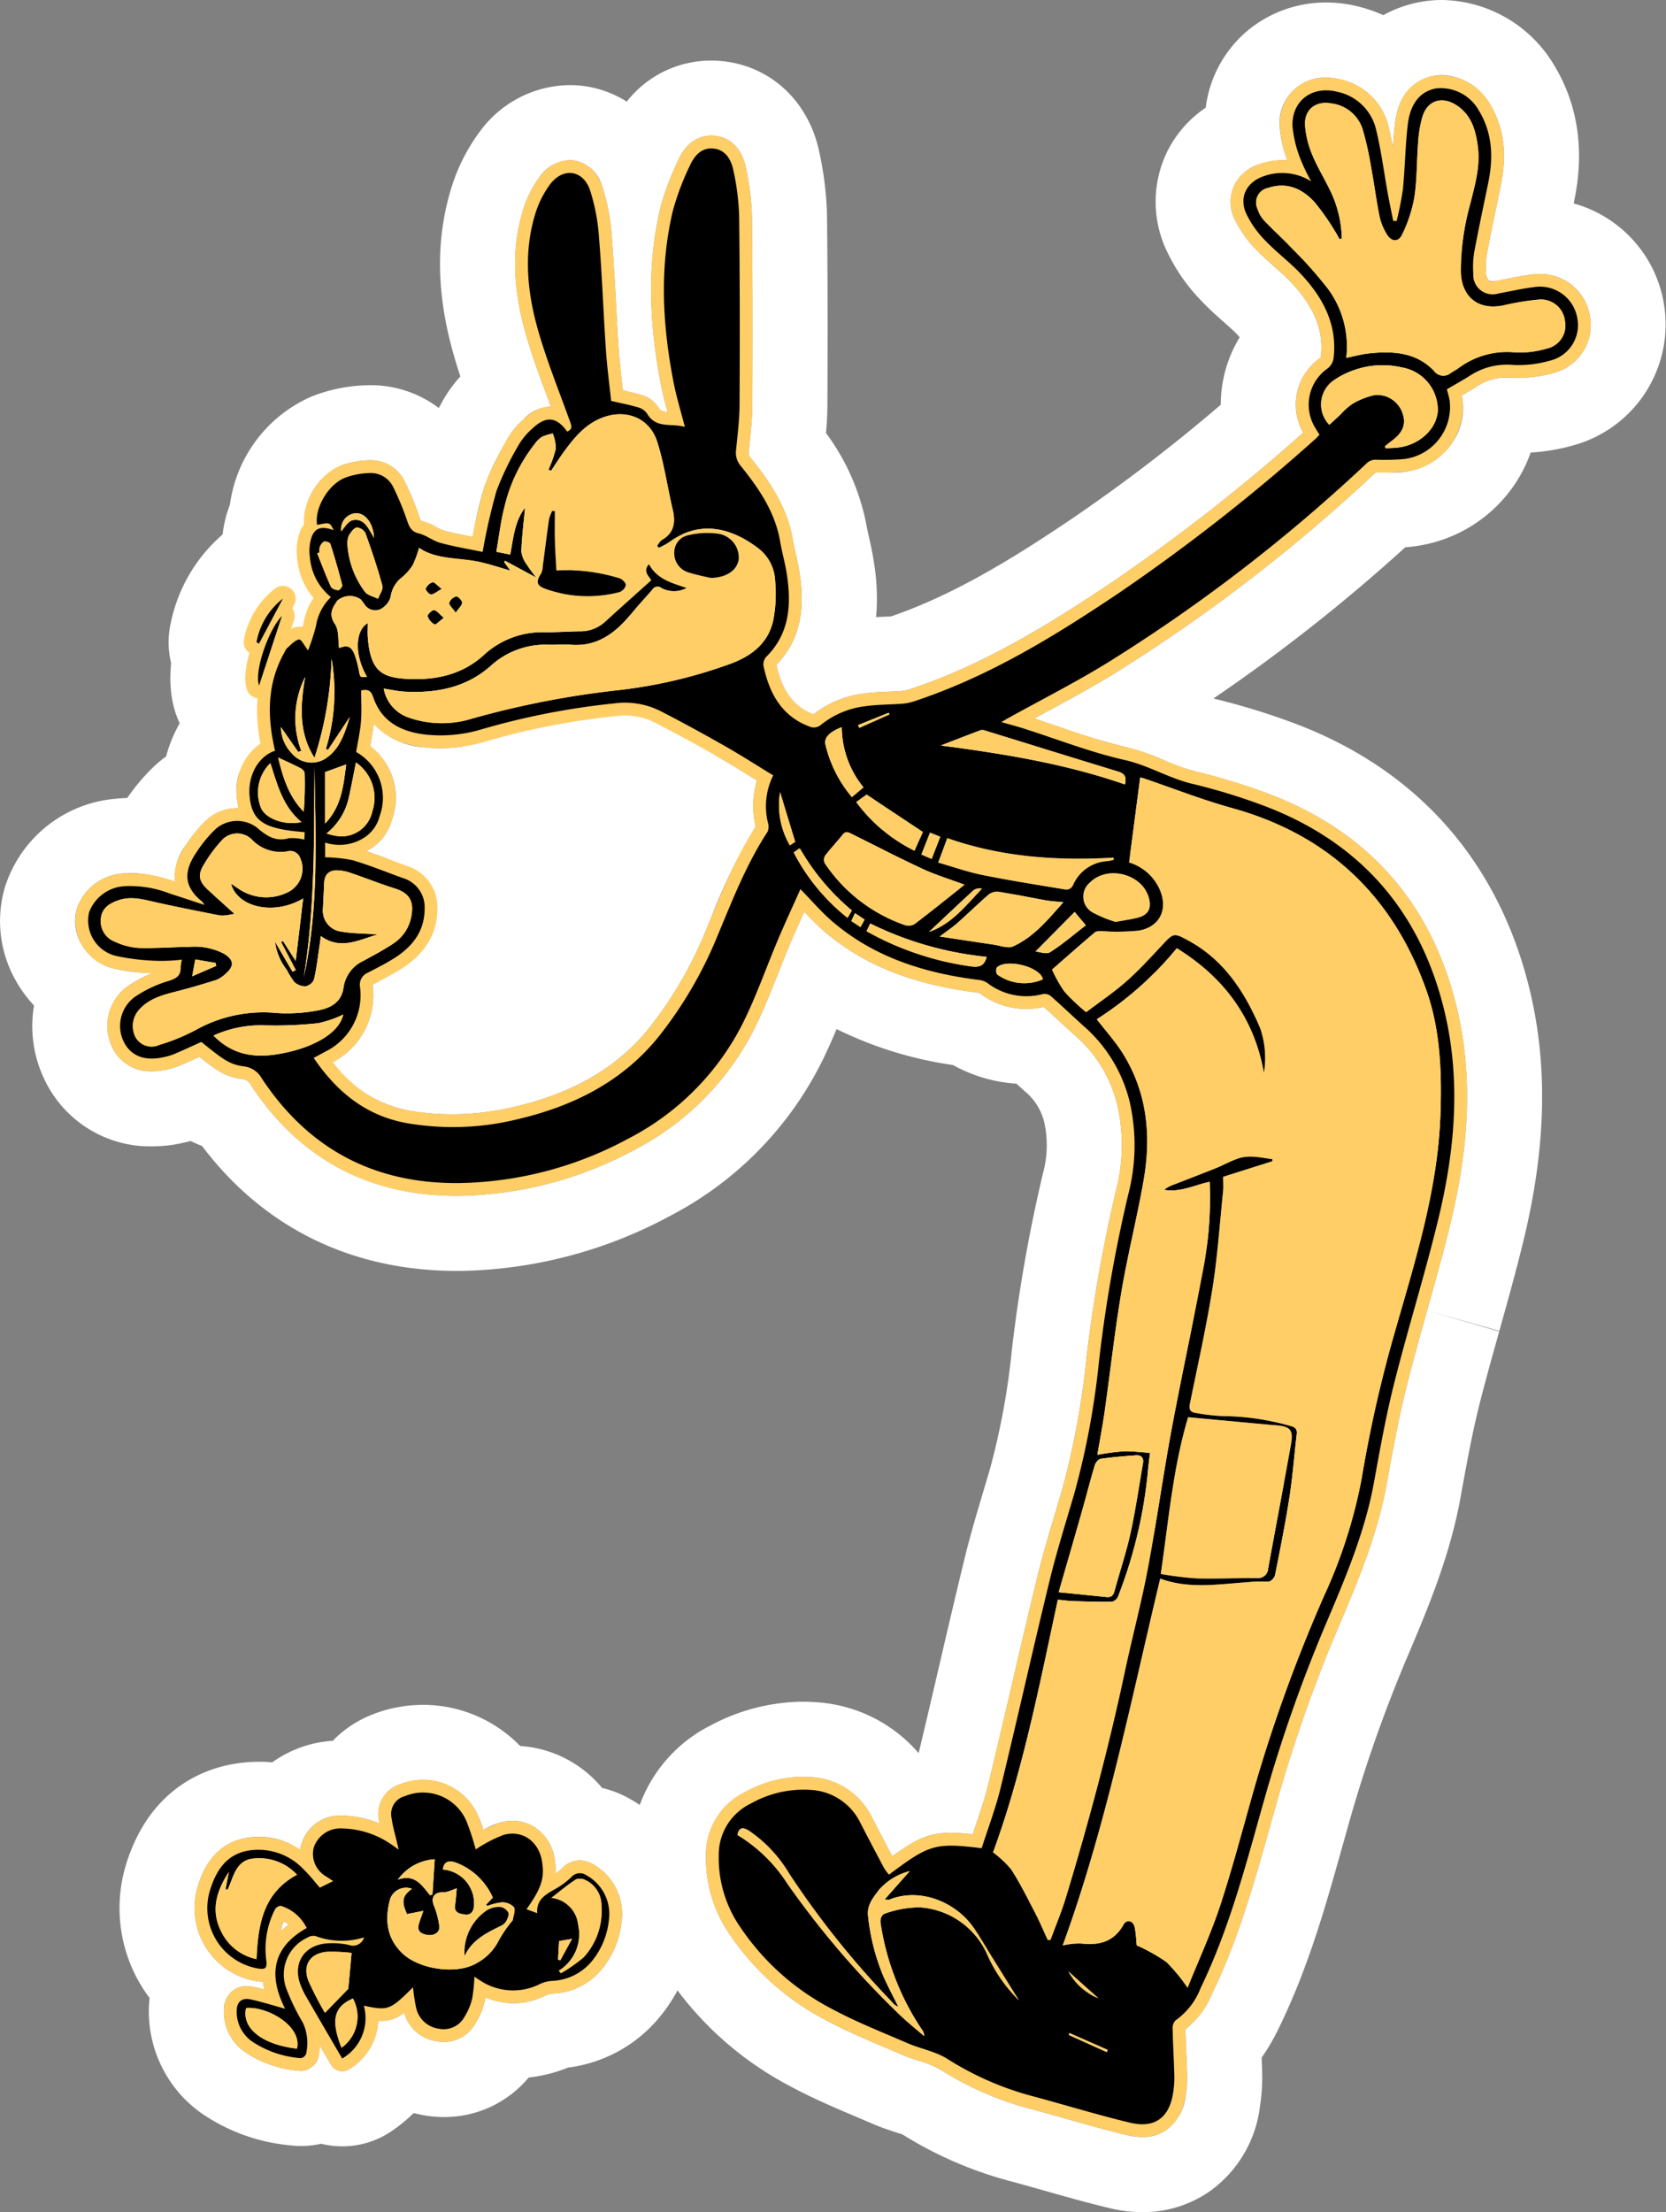<svg xmlns="http://www.w3.org/2000/svg" viewBox="0 0 221.933 294.658"><rect x="0" y="0" width="221.933" height="294.658" fill="#808080" stroke="none"/><defs><style>.cls-1{fill:#fff;}.cls-2{fill:none;stroke:#ffce66;stroke-linecap:round;stroke-linejoin:round;stroke-width:3.407px;}.cls-3{fill:#ffce66;}</style></defs><title>boris sniffing flowers</title><g id="Layer_6" data-name="Layer 6"><path class="cls-1" d="M231.109,12.671a7.703,7.703,0,0,1,6.346,3.778c1.889,3.073,2.381,6.634,1.504,10.887l-.456,2.206c-.491,2.366-.983,4.732-1.426,7.107a10.854,10.854,0,0,0-.081,2.376,1.352,1.352,0,0,0,.315.956.943.943,0,0,0,.579.146,2.698,2.698,0,0,0,.461-.044c.528-.093,1.054-.197,1.579-.301,1.037-.205,2.108-.417,3.204-.55a8.414,8.414,0,0,1,1.001-.061,6.653,6.653,0,0,1,6.672,5.492v-.001a6.568,6.568,0,0,1-4.725,7.656,17.009,17.009,0,0,1-4.753.682q-.418,0-.83-.021-.32-.017-.623-.017a6.946,6.946,0,0,0-3.961,1.086c-.699.451-1.42.87-2.168,1.302.028.126.053.255.074.383a8.1,8.1,0,0,1-1.447,6.078A9.156,9.156,0,0,1,226.348,65.5a10.79,10.79,0,0,1-1.771.126c-.313,0-.623-.008-.929-.016-.277-.007-.555-.015-.832-.015-.173,0-.346.003-.519.011l-.015.002-.005-.002a222.496,222.496,0,0,1-34.219,26.415c-3.158,1.982-6.476,3.771-9.685,5.5q-.787.424-1.574.85c1.071.351,2.14.716,3.208,1.08a91.299,91.299,0,0,0,9.228,2.792,29.409,29.409,0,0,1,4.88,1.7,27.04,27.04,0,0,0,4.13,1.472,82.717,82.717,0,0,1,9.319,2.825c13.568,4.975,22.162,14.635,25.543,28.713,2.033,8.474,1.772,17.767-.797,28.411-.967,4.008-2.095,8.034-3.186,11.926-.912,3.255-1.854,6.621-2.693,9.941-1.077,4.268-1.88,8.711-2.658,13.007l-.026.139c-1.227,6.773-3.893,13.063-6.471,19.144l-.211.496a195.966,195.966,0,0,0-8.01,22.926l-.806,2.867c-2.089,7.462-4.249,15.179-7.74,22.389a11.436,11.436,0,0,1-3.554,4.746c.012,1.105.058,2.151.103,3.195.044,1.007.088,2.014.113,3.021a14.235,14.235,0,0,1-.18,2.506,6.593,6.593,0,0,1-2.626,4.747,5.527,5.527,0,0,1-3.159.913,8.652,8.652,0,0,1-2.012-.254c-2.816-.672-5.633-1.471-8.359-2.244-1.437-.407-2.876-.815-4.319-1.206a42.285,42.285,0,0,1-12.145-5.24,12.582,12.582,0,0,0-2.904-1.201c-.739-.24-1.503-.488-2.255-.814q-1.125-.486-2.256-.963c-2.674-1.135-5.439-2.307-8.059-3.728a34.765,34.765,0,0,1-12.653-11.34,17.942,17.942,0,0,1-3.17-10.621,9.281,9.281,0,0,1,5.21-8.34,16.419,16.419,0,0,1,7.674-2.042q.637,0,1.273.057a9.551,9.551,0,0,1,7.952,5.353q1.341,2.599,2.713,5.183c3.22-2.334,4.912-3.119,7.768-3.119a28.473,28.473,0,0,1,2.949.19c.133-.401.27-.803.405-1.205.6-1.774,1.22-3.607,1.662-5.419,1.102-4.538,2.162-9.086,3.221-13.635,1.088-4.673,2.176-9.345,3.312-14.006.711-2.918,1.578-5.826,2.417-8.64q.456-1.531.905-3.062a105.834,105.834,0,0,0,3.194-17.158,192.963,192.963,0,0,1,3.963-22.59,24.038,24.038,0,0,0,.13-11.621,17.742,17.742,0,0,0-5.621-9.099c-.605-.545-1.202-1.098-1.801-1.65-.772-.713-1.543-1.426-2.33-2.122a11.252,11.252,0,0,1-2.386.264,10.156,10.156,0,0,1-6.168-2.113l.001.003a3.768,3.768,0,0,0-.412-.074c-8.615-1.096-15.059-3.686-20.28-8.153a34.137,34.137,0,0,1-2.654-2.604c-.67,1.482-1.334,2.955-1.962,4.444-.52,1.236-1.015,2.485-1.508,3.733-.831,2.101-1.69,4.272-2.677,6.372a36.764,36.764,0,0,1-16.446,17.146,50.784,50.784,0,0,1-23.195,6.144q-.231.003-.46.003c-11.775,0-21.013-4.933-27.487-14.783a1.419,1.419,0,0,0-1.167-.778c-2.133-.308-3.22-.994-5.669-2.96l-.059.027c-.883.402-1.767.802-2.659,1.182a9.476,9.476,0,0,1-1.678.499,8.944,8.944,0,0,1-1.93.222,5.594,5.594,0,0,1-5.285-3.187,6.518,6.518,0,0,1,1.928-8.047,16.28,16.28,0,0,1,3.397-1.831q-.149-.009-.299-.017a23.498,23.498,0,0,1-5.019-.657,6.771,6.771,0,0,1-4.15-3.25,6.084,6.084,0,0,1-.57-4.7,7.002,7.002,0,0,1,6.196-4.665,10.29,10.29,0,0,1,1.084-.056,18.617,18.617,0,0,1,5.698,1.141l.104.033a6.779,6.779,0,0,1,1.397-4.829,19.298,19.298,0,0,1,2.585-3.204,6.145,6.145,0,0,1,4.28-1.778q.101,0,.202.003a9.465,9.465,0,0,1-.219-1.232,7.719,7.719,0,0,1,3.126-7.356c-.961-5.085-.407-9.247,1.715-13.009a2.966,2.966,0,0,1,.729-1.024c.102-.087.202-.182.304-.277a4.215,4.215,0,0,1,2.089-1.248,2.023,2.023,0,0,1,.354-.032,1.732,1.732,0,0,1,.418.05c.044-.161.083-.321.115-.479a9.32,9.32,0,0,1,1.335-3.38,9.617,9.617,0,0,1-2.151-5.104,8.053,8.053,0,0,1-.018-2.244,5.294,5.294,0,0,1,.926-2.479,8.423,8.423,0,0,1,4.753-7.755,11.439,11.439,0,0,1,3.793-.767q.15-.008.299-.008a5.013,5.013,0,0,1,4.575,2.865,38.761,38.761,0,0,1,1.825,4.376l.069.195a3.653,3.653,0,0,0,.251.621.967.967,0,0,0,.112.033,8.079,8.079,0,0,1,1.884.795,5.732,5.732,0,0,0,1.071.488c1.266.338,2.561.593,3.818.837q.083-.423.166-.846a48.022,48.022,0,0,1,1.391-5.814,33.394,33.394,0,0,1,2.658-5.632l.501-.913a10.469,10.469,0,0,1,2.13-2.521,5.001,5.001,0,0,1,3.383-1.608q.103,0,.205.006-.166-.448-.333-.895c-1.038-2.787-2.11-5.668-2.96-8.595-1.782-6.134-1.954-11.496-.525-16.392a14.811,14.811,0,0,1,2.343-4.792,5.102,5.102,0,0,1,3.983-2.178,4.076,4.076,0,0,1,.648.052,4.755,4.755,0,0,1,3.659,3.402,27.556,27.556,0,0,1,1.287,6.806c.236,2.911.396,5.865.551,8.723.11,2.048.221,4.097.36,6.143.108,1.597.291,3.198.469,4.747q.046.404.091.8c.897.199,1.745.389,2.598.647a3.815,3.815,0,0,1,2.116,1.606c.252.428.51.557,1.248.627-.326-1.204-.629-2.36-.865-3.561-1.738-8.864-1.77-16.593-.098-23.631a35.158,35.158,0,0,1,2.292-6.151l.068-.153c1.254-2.811,3.18-3.325,4.42-3.325.131,0,.253.006.367.015,2.176.177,3.719,1.716,4.234,4.224a34.651,34.651,0,0,1,.814,6.46c.084,7.277.101,15.025.053,25.124-.008,1.722-.185,3.428-.355,5.079l-.118,1.164a1.004,1.004,0,0,0,.273.88c2.464,3.067,4.844,6.497,5.577,10.8.112.655.26,1.303.407,1.952.183.81.373,1.648.502,2.512.552,3.682.694,8.392-3.087,12.271.787,3.549,2.324,5.603,4.946,6.612a13.383,13.383,0,0,1,6.558-2.764,32.137,32.137,0,0,1,3.356-.262c.65-.028,1.3-.055,1.948-.109a6.116,6.116,0,0,0,1.313-.328c9.743-3.264,18.563-8.744,26.642-14.179a249.035,249.035,0,0,0,25.423-19.888c-.08-.144-.159-.293-.232-.45a7.551,7.551,0,0,1,2.456-9.462.627.627,0,0,0,.13-.21c.409-3.432-.843-6.583-3.947-9.886-.695-.74-1.467-1.421-2.284-2.143-.83-.733-1.687-1.491-2.483-2.335a14.588,14.588,0,0,1-2.826-4.082,5.198,5.198,0,0,1-.064-4.234,5.618,5.618,0,0,1,3.465-2.975,9.521,9.521,0,0,1,3.016-.509q.333,0,.664.026a16.199,16.199,0,0,1-1.027-4.455,6.053,6.053,0,0,1,6.18-6.58,7.636,7.636,0,0,1,1.849.232,8.402,8.402,0,0,1,6.469,6.311c.225.918.416,1.844.588,2.768.07-1.077.155-2.168.284-3.254.555-4.69,3.428-5.947,5.092-6.279a5.853,5.853,0,0,1,1.142-.111m-6.029,21.147c-.027,0-.054-.001-.082-.002l-.455-.021a1.705,1.705,0,0,1-1.591-1.37l-.227-1.13c-.171-.845-.343-1.689-.496-2.537-.169-.929-.321-1.862-.473-2.794-.304-1.86-.617-3.783-1.064-5.606a5.008,5.008,0,0,0-3.983-3.815,4.289,4.289,0,0,0-1.037-.134,2.809,2.809,0,0,0-1.808.594,2.895,2.895,0,0,0-.955,2.446,13.607,13.607,0,0,0,.863,3.539l.12.355a11.897,11.897,0,0,0,.844,1.788c.169.314.337.629.495.947a1.704,1.704,0,0,1-2.399,2.219,5.688,5.688,0,0,0-2.964-.877,6.11,6.11,0,0,0-1.939.335,2.28,2.28,0,0,0-1.431,1.129,1.802,1.802,0,0,0,.075,1.487,11.258,11.258,0,0,0,2.181,3.105c.69.731,1.454,1.406,2.262,2.12.84.741,1.707,1.508,2.51,2.362,3.796,4.037,5.379,8.177,4.843,12.657a3.869,3.869,0,0,1-1.399,2.45,4.187,4.187,0,0,0-1.481,5.336,7.435,7.435,0,0,0,.464.795c.104.163.209.329.312.501a1.703,1.703,0,0,1-.225,2.047l-.153.167a6.421,6.421,0,0,1-.497.505A253.748,253.748,0,0,1,189.117,83.016c-8.278,5.57-17.334,11.191-27.462,14.583a8.969,8.969,0,0,1-2.111.492c-.693.058-1.39.089-2.087.118a29.397,29.397,0,0,0-3.004.228,9.83,9.83,0,0,0-5.076,2.177,3.131,3.131,0,0,1-1.964.659,2.83,2.83,0,0,1-.944-.153c-3.95-1.404-6.372-4.493-7.404-9.444a3.206,3.206,0,0,1,.845-2.732c2.245-2.235,2.92-5.073,2.258-9.489-.111-.74-.278-1.48-.456-2.264-.161-.709-.321-1.418-.442-2.133-.569-3.34-2.36-6.108-4.875-9.238a4.366,4.366,0,0,1-1.008-3.346l.12-1.182c.17-1.641.33-3.191.337-4.744.048-10.08.031-17.811-.053-25.068a31.455,31.455,0,0,0-.744-5.814c-.297-1.442-.934-1.495-1.174-1.514-.033-.003-.073-.007-.118-.007-.277,0-.758.134-1.281,1.308l-.068.153a32.594,32.594,0,0,0-2.089,5.55c-1.578,6.645-1.538,13.695.127,22.187.243,1.238.581,2.483.939,3.801.174.642.352,1.297.526,1.975a1.704,1.704,0,0,1-2.141,2.054,6.221,6.221,0,0,0-1.36-.167c-1.338-.073-3.358-.184-4.629-2.345l-.002.001c-.017,0-.109-.055-.163-.072-.746-.226-1.548-.404-2.397-.592-.375-.084-.762-.169-1.163-.263a1.703,1.703,0,0,1-1.307-1.481c-.068-.644-.144-1.307-.221-1.984-.182-1.587-.37-3.228-.483-4.904-.14-2.061-.251-4.125-.363-6.189-.154-2.835-.312-5.766-.545-8.631a24.302,24.302,0,0,0-1.114-5.976c-.224-.654-.591-1.081-.98-1.145a.721.721,0,0,0-.119-.01,1.79,1.79,0,0,0-1.258.839,11.541,11.541,0,0,0-1.782,3.681c-1.242,4.254-1.069,8.993.526,14.486.815,2.806,1.866,5.628,2.882,8.357.416,1.119.833,2.238,1.236,3.361.86,2.353-.455,3.263-1.313,3.604a1.701,1.701,0,0,1-2.019-.596c-.477-.672-.81-.871-.931-.883l-.014-.001c-.136,0-.498.14-1.077.684a7.723,7.723,0,0,0-1.469,1.665l-.51.929a30.444,30.444,0,0,0-2.406,5.051,44.752,44.752,0,0,0-1.284,5.404c-.166.848-.333,1.702-.52,2.557a1.697,1.697,0,0,1-2.01,1.303c-.48-.099-.981-.197-1.496-.297-1.355-.263-2.756-.535-4.181-.916a8.425,8.425,0,0,1-1.792-.772,5.465,5.465,0,0,0-1.096-.494,3.793,3.793,0,0,1-2.771-2.846l-.062-.176a35.551,35.551,0,0,0-1.664-3.995,1.623,1.623,0,0,0-1.551-.972q-.052,0-.105.002a8.112,8.112,0,0,0-2.66.514,5.072,5.072,0,0,0-2.419,2.848c.705.161,1.282.663,1.833,1.802a1.703,1.703,0,0,1-2.122,2.34,3.115,3.115,0,0,0-.709-.189,3.187,3.187,0,0,0-.188.772,4.683,4.683,0,0,0,.021,1.289,5.83,5.83,0,0,0,2.146,4.092,1.704,1.704,0,0,1,.127,2.584,5.173,5.173,0,0,0-1.494,2.954,17.631,17.631,0,0,1-.79,2.567c-.111.302-.22.597-.316.885a1.704,1.704,0,0,1-2.956.515c-.056-.071-.112-.146-.168-.224l-.025.022c-.055.11-.09.177-.126.241-1.884,3.34-2.218,7.005-1.085,11.884a1.703,1.703,0,0,1-1.119,2.001c-1.496.5-2.45,2.4-2.219,4.42.199,1.739.308,2.696,5.761,3.107a1.703,1.703,0,0,1,1.576,1.72l.022-.016a1.701,1.701,0,0,1,1.54-.228,4.123,4.123,0,0,0,1.339.23,4.913,4.913,0,0,0,2.511-.772,3.148,3.148,0,0,0,1.253-1.914,5.315,5.315,0,0,0-2.443-6.565,1.703,1.703,0,0,1-.754-1.705c.07-.433.149-.861.228-1.287.167-.912.326-1.772.394-2.618.069-.847.053-1.734.035-2.671-.008-.443-.017-.892-.017-1.349a1.703,1.703,0,0,1,1.38-1.673,4.515,4.515,0,0,1,.853-.087,2.708,2.708,0,0,1,2.7,2.116c.771,2.294,2.48,3.476,5.539,3.831a15.677,15.677,0,0,0,1.82.106,17.784,17.784,0,0,0,4.978-.746,101.601,101.601,0,0,1,18.027-3.518,16.021,16.021,0,0,1,1.608-.084,11.395,11.395,0,0,1,5.286,1.206c2.661,1.357,5.439,2.862,8.74,4.736,1.532.871,3.055,1.814,4.528,2.726.669.414,1.343.832,2.027,1.249a1.702,1.702,0,0,1,.682,2.119,1.701,1.701,0,0,1,.977,1.077l2.013,6.611a1.704,1.704,0,0,1-3.259.994l-.038-.123-.368-1.21a2.321,2.321,0,0,1-.227.441,70,70,0,0,0-5.798,11.847l-.645,1.55a56.639,56.639,0,0,1-8.206,14.08c-4.692,5.778-11.19,9.563-19.864,11.571a39.643,39.643,0,0,1-8.948,1.048,35.915,35.915,0,0,1-6.286-.549c-5.474-.973-9.904-4.052-13.546-9.413a1.704,1.704,0,0,1,.601-2.457l.538-.289c.358-.192.697-.373,1.034-.56a6.694,6.694,0,0,0,3.718-6.92,3.433,3.433,0,0,1,1.949-3.596l.265-.136c1.064-.548,2.068-1.065,3.025-1.658,2.311-1.433,3.346-3.035,3.357-5.195a2.37,2.37,0,0,0-1.801-2.508c-.66-.239-1.317-.486-1.974-.733-1.504-.565-3.06-1.149-4.594-1.607a8.988,8.988,0,0,0-2.041-.24c-.426-.02-.862-.042-1.304-.084a1.703,1.703,0,0,1-1.543-1.696v-1.024a1.71,1.71,0,0,1-1.251.367c-.303-.033-.598-.087-.88-.141a4.5,4.5,0,0,0-.567-.093.195.195,0,0,0-.036.003,5.135,5.135,0,0,1-1.461.219,6.252,6.252,0,0,1-3.971-1.721,2.956,2.956,0,0,0-1.875-.754,2.75,2.75,0,0,0-1.903.843,16.278,16.278,0,0,0-2.115,2.649c-1.286,1.899-1.176,2.925.452,4.224a2.283,2.283,0,0,1,.531.627l.117.18a1.704,1.704,0,0,1-1.935,2.583l-1.562-.515c-1.019-.337-1.99-.657-2.963-.968a15.533,15.533,0,0,0-4.64-.98,6.96,6.96,0,0,0-.741.039,3.744,3.744,0,0,0-3.291,2.242,2.746,2.746,0,0,0,.282,2.083,3.391,3.391,0,0,0,2.084,1.62,20.673,20.673,0,0,0,4.3.537c.386.022.772.044,1.155.07.121.008.246.012.373.012.435,0,.904-.043,1.396-.089.339-.031.682-.062,1.03-.083q.052-.003.103-.003a1.703,1.703,0,0,1,1.68,1.978c-.028.17-.059.321-.087.46a2.439,2.439,0,0,0-.048.26,3.416,3.416,0,0,1-2.851,3.482,14.359,14.359,0,0,0-4.06,1.931,3.087,3.087,0,0,0-.862,3.761,2.187,2.187,0,0,0,2.223,1.302,5.562,5.562,0,0,0,1.201-.146,6.576,6.576,0,0,0,1.085-.308c.868-.369,1.726-.759,2.585-1.149l1.024-.464a1.709,1.709,0,0,1,1.774.232c3.065,2.491,3.501,2.704,4.827,2.895a4.801,4.801,0,0,1,3.527,2.277c5.8,8.824,14.091,13.248,24.628,13.248q.211,0,.423-.002a47.4,47.4,0,0,0,21.649-5.747,33.429,33.429,0,0,0,14.958-15.585c.941-2.003,1.781-4.124,2.592-6.176.503-1.272,1.007-2.544,1.537-3.803.666-1.579,1.372-3.142,2.082-4.714q.476-1.052.951-2.113a1.704,1.704,0,0,1,1.254-.983,1.735,1.735,0,0,1,.304-.027,1.694,1.694,0,0,1,1.214.511c.498.508.969,1.01,1.431,1.502a35.554,35.554,0,0,0,2.735,2.72c4.691,4.014,10.568,6.353,18.496,7.362a4.242,4.242,0,0,1,2.006.713,7.315,7.315,0,0,0,2.407,1.216,1.705,1.705,0,0,1,1.676-1.487,4.424,4.424,0,0,0,1.002-.115,1.704,1.704,0,0,1,2.851.429,1.825,1.825,0,0,1,.152.784v.003a2.132,2.132,0,0,1-.038.337c-.002.023-.007.047-.01.069a1.621,1.621,0,0,1-.043.23,2.735,2.735,0,0,1,.583.388c.875.769,1.733,1.56,2.589,2.351.589.543,1.177,1.086,1.771,1.623a21.324,21.324,0,0,1,6.647,10.811,27.75,27.75,0,0,1-.123,13.233,189.5,189.5,0,0,0-3.892,22.189,109.255,109.255,0,0,1-3.308,17.717q-.449,1.544-.912,3.085c-.826,2.773-1.682,5.639-2.373,8.474-1.132,4.65-2.217,9.31-3.303,13.971-1.061,4.56-2.124,9.119-3.229,13.668-.477,1.958-1.121,3.863-1.745,5.705-.279.829-.559,1.654-.821,2.479a1.706,1.706,0,0,1-1.628,1.187,1.731,1.731,0,0,1-.2-.012,34.445,34.445,0,0,0-3.864-.337c-2.465-0-3.659.827-7.255,3.533a1.698,1.698,0,0,1-2.381-.332l-.169-.209a5.177,5.177,0,0,1-.621-.882q-1.595-2.995-3.151-6.006a6.132,6.132,0,0,0-5.232-3.523c-.319-.029-.64-.044-.962-.044a13.079,13.079,0,0,0-6.1,1.657,5.893,5.893,0,0,0-3.382,5.427,14.61,14.61,0,0,0,2.605,8.631,31.415,31.415,0,0,0,11.436,10.226c2.477,1.342,5.165,2.482,7.765,3.585q1.143.484,2.28.974c.604.263,1.259.475,1.952.7a15.232,15.232,0,0,1,3.707,1.584,38.892,38.892,0,0,0,11.183,4.808c1.455.395,2.906.806,4.357,1.218,2.691.763,5.474,1.552,8.221,2.207a5.298,5.298,0,0,0,1.21.159,2.223,2.223,0,0,0,1.264-.329,3.618,3.618,0,0,0,1.161-2.43,11.055,11.055,0,0,0,.144-1.91c-.026-.986-.069-1.973-.112-2.96-.049-1.122-.098-2.245-.122-3.368a3.003,3.003,0,0,1,1.217-2.6,7.876,7.876,0,0,0,2.692-3.606c3.359-6.938,5.478-14.506,7.527-21.824l.809-2.876a199.059,199.059,0,0,1,8.152-23.328l.21-.497c2.506-5.911,5.097-12.022,6.257-18.421l.024-.138c.787-4.353,1.602-8.854,2.707-13.236.85-3.363,1.798-6.75,2.715-10.026,1.083-3.863,2.201-7.858,3.154-11.807,2.44-10.108,2.701-18.879.795-26.816-3.097-12.9-10.971-21.752-23.402-26.31a79.293,79.293,0,0,0-8.933-2.709,30.068,30.068,0,0,1-4.654-1.643,26.472,26.472,0,0,0-4.319-1.52,94.019,94.019,0,0,1-9.579-2.892c-1.365-.466-2.73-.932-4.102-1.369-.575-.182-1.156-.343-1.803-.523l-1.045-.292a1.703,1.703,0,0,1-.396-3.107l.373-.221c.163-.097.265-.157.369-.215,1.477-.822,2.965-1.625,4.453-2.427,3.161-1.704,6.429-3.466,9.492-5.387a219.068,219.068,0,0,0,33.768-26.081,3.39,3.39,0,0,1,2.131-.851c.216-.01.434-.014.653-.014.31,0,.622.008.933.016.286.007.567.014.839.014a7.603,7.603,0,0,0,1.222-.08,5.851,5.851,0,0,0,3.807-2.308,4.718,4.718,0,0,0,.859-3.535,8.576,8.576,0,0,0-.22-.904l-.12-.444a1.704,1.704,0,0,1,.785-1.886c.362-.213.717-.418,1.066-.619.724-.418,1.422-.82,2.096-1.255a10.295,10.295,0,0,1,5.814-1.629q.39,0,.796.021c.214.011.43.017.648.017a13.675,13.675,0,0,0,3.795-.544,3.163,3.163,0,0,0,2.366-3.62v-.001a3.303,3.303,0,0,0-3.362-2.851,4.849,4.849,0,0,0-.58.036c-.969.117-1.933.308-2.954.51-.549.109-1.098.217-1.648.314a6.096,6.096,0,0,1-1.058.096,4.213,4.213,0,0,1-2.704-.895,4.472,4.472,0,0,1-1.587-3.46,13.748,13.748,0,0,1,.134-3.156c.448-2.398.944-4.787,1.44-7.175l.455-2.2c.703-3.41.364-6.084-1.07-8.416a4.365,4.365,0,0,0-3.471-2.152,2.267,2.267,0,0,0-.448.043c-.87.174-2.063.708-2.375,3.338-.181,1.523-.273,3.108-.363,4.641-.074,1.292-.153,2.627-.283,3.952a24.469,24.469,0,0,1-.581,3.127c-.098.424-.196.847-.283,1.272a1.712,1.712,0,0,1-1.668,1.363m-127.383,68.515a18.86,18.86,0,0,1-2.184-.126,10.017,10.017,0,0,1-6.712-3.152c-.086.973-.261,1.919-.429,2.836l-.035.192a8.56,8.56,0,0,1,2.879,9.844,6.493,6.493,0,0,1-2.751,3.755q-.325.192-.652.354c1.192.398,2.361.837,3.503,1.266.644.242,1.289.484,1.935.718a5.742,5.742,0,0,1,4.049,5.73c-.017,3.324-1.689,6.04-4.968,8.074-1.072.664-2.184,1.237-3.261,1.791l-.263.136a1.252,1.252,0,0,0-.126.073c.007.026.004.105.014.232a10.049,10.049,0,0,1-5.355,10.102,16.165,16.165,0,0,0,10.209,6.445,32.493,32.493,0,0,0,5.686.496,36.297,36.297,0,0,0,8.183-.959c7.908-1.831,13.791-5.234,17.987-10.401a53.318,53.318,0,0,0,7.708-13.247l.641-1.541a75.154,75.154,0,0,1,5.942-12.172c-.004-.033-.01-.072-.019-.115v-.001a11.655,11.655,0,0,1,.206-6.03q-.394-.244-.785-.486c-1.512-.937-2.94-1.822-4.416-2.66-3.255-1.848-5.99-3.33-8.605-4.663a8.093,8.093,0,0,0-3.751-.834,12.406,12.406,0,0,0-1.253.066,98.081,98.081,0,0,0-17.42,3.401,21.387,21.387,0,0,1-5.956.877m80.191,34.299-.013-.012.013.012M231.109,2.671a15.887,15.887,0,0,0-3.093.303,16.207,16.207,0,0,0-4.709,1.714,20.067,20.067,0,0,0-3.353-1.155,17.648,17.648,0,0,0-4.268-.529,16.309,16.309,0,0,0-10.285,3.602,15.985,15.985,0,0,0-5.754,10.412,15.128,15.128,0,0,0-5.394,6.414,15.281,15.281,0,0,0,.033,12.296,24.485,24.485,0,0,0,4.719,6.948c1.111,1.178,2.234,2.17,3.136,2.967.674.595,1.245,1.1,1.62,1.499.154.164.29.316.411.457a17.318,17.318,0,0,0-2.521,8.985,225.796,225.796,0,0,1-20.015,15.308c-7.401,4.979-15.414,9.98-23.911,12.884-.252.013-.519.024-.794.036-.374.016-.771.032-1.188.055a29.652,29.652,0,0,0-.311-7.402c-.183-1.221-.433-2.325-.633-3.213-.129-.568-.243-1.068-.309-1.453A30.155,30.155,0,0,0,149.069,60.35c.1-1.176.177-2.43.183-3.743.048-10.139.031-17.938-.054-25.284a44.022,44.022,0,0,0-1.018-8.36c-1.409-6.857-6.598-11.637-13.219-12.175-.388-.032-.785-.048-1.178-.048a14.241,14.241,0,0,0-11.259,5.465,14.226,14.226,0,0,0-7.585-2.198,15.008,15.008,0,0,0-11.937,6.117,24.89,24.89,0,0,0-3.989,8.051c-1.978,6.777-1.807,13.968.521,21.984.26.894.537,1.781.824,2.656a17.632,17.632,0,0,0-2.427,3.381l-.449.819a15.013,15.013,0,0,0-9.092-3.038q-.405,0-.815.021A21.336,21.336,0,0,0,80.492,55.505a18.404,18.404,0,0,0-10.838,14.405,16.032,16.032,0,0,0-.929,3.636,18.03,18.03,0,0,0,.007,5.046q.144,1.038.373,2.027a12.79,12.79,0,0,0-2.503,3.432A26.767,26.767,0,0,0,63.298,98.469a18.026,18.026,0,0,0-2.138,4.955,16.924,16.924,0,0,0-1.719,1.435,27.021,27.021,0,0,0-3.463,4.105c-.524.015-1.047.049-1.559.104a16.954,16.954,0,0,0-14.733,11.776,16.008,16.008,0,0,0,1.415,12.382,16.806,16.806,0,0,0,2.461,3.377,16.432,16.432,0,0,0,1.474,10.031,15.57,15.57,0,0,0,14.238,8.733,18.979,18.979,0,0,0,4.09-.458c.334-.075.688-.158,1.059-.256.484.238.988.458,1.518.657,8.237,10.905,19.921,16.648,33.981,16.648q.283,0,.567-.003a60.718,60.718,0,0,0,27.77-7.307A46.556,46.556,0,0,0,149.073,142.921c.499-1.061.965-2.128,1.403-3.175a51.455,51.455,0,0,0,15.494,4.783,20.049,20.049,0,0,0,8.467,2.489q.534.491,1.072.977a7.723,7.723,0,0,1,2.608,4.074,14.124,14.124,0,0,1-.147,6.883,203.005,203.005,0,0,0-4.172,23.768,96.517,96.517,0,0,1-2.864,15.522c-.29.998-.588,1.998-.886,2.999-.883,2.962-1.782,5.979-2.549,9.128-1.155,4.741-2.264,9.502-3.336,14.106-.896,3.846-1.817,7.804-2.757,11.715a19.58,19.58,0,0,0-13.266-6.755q-1.102-.098-2.179-.098a26.468,26.468,0,0,0-12.299,3.176,19.276,19.276,0,0,0-10.579,16.884,27.748,27.748,0,0,0,4.827,16.464,44.653,44.653,0,0,0,16.225,14.611c3.032,1.644,6.148,2.966,8.898,4.133l.054.023q1.084.46,2.164.923c1.182.513,2.265.864,3.135,1.146.292.095.656.213.884.295a52.328,52.328,0,0,0,14.633,6.285c1.352.366,2.694.746,4.034,1.126l.178.05c2.815.798,5.729,1.625,8.762,2.349a18.666,18.666,0,0,0,4.333.527,15.574,15.574,0,0,0,8.748-2.621,16.276,16.276,0,0,0,6.925-11.548,24.063,24.063,0,0,0,.288-4.262c-.018-.712-.044-1.429-.074-2.148a28.436,28.436,0,0,0,2.415-4.192c3.882-8.02,6.163-16.171,8.369-24.053l.803-2.855a185.851,185.851,0,0,1,7.592-21.734l.205-.483c2.667-6.293,5.683-13.408,7.108-21.274l.02-.11.014-.077c.745-4.116,1.515-8.372,2.505-12.295.804-3.184,1.726-6.477,2.618-9.661l-9.611-2.764,9.629,2.697c1.111-3.967,2.26-8.068,3.267-12.241,2.949-12.217,3.211-23.041.8-33.09-4.152-17.29-15.156-29.658-31.825-35.769a92.864,92.864,0,0,0-10.329-3.137,232.348,232.348,0,0,0,25.554-20.144c.599-.042,1.172-.11,1.742-.204a19.088,19.088,0,0,0,12.532-7.737,18.498,18.498,0,0,0,2.428-4.675,26.792,26.792,0,0,0,5.969-1.041,16.714,16.714,0,0,0-.237-32.144l.085-.409c1.397-6.772.462-12.877-2.778-18.148a17.683,17.683,0,0,0-14.865-8.541Zm-114.827,69.069a11.66,11.66,0,0,0,2.651-.715,13.284,13.284,0,0,0,2.693-1.445,17.633,17.633,0,0,0,6.169,1.406q.376.562.808,1.1c1.794,2.233,2.635,3.625,2.81,4.651.17,1.002.38,1.925.548,2.666.135.594.262,1.155.319,1.535a10.644,10.644,0,0,1,.132,1.385A13.088,13.088,0,0,0,130.084,85.956a21.788,21.788,0,0,0-7.745-1.375,26.131,26.131,0,0,0-2.611.134c-3.51.354-7.043.888-10.569,1.598a11.75,11.75,0,0,0,5.595-7.616c.205-.933.387-1.861.567-2.784a37.943,37.943,0,0,1,.961-4.173ZM98.485,88.881a13.004,13.004,0,0,0-1.548-2.043c.924.203,1.8.373,2.616.531.498.096.958.186,1.398.277a11.473,11.473,0,0,0,1.553.215q-1.294.342-2.583.716a9.119,9.119,0,0,1-1.437.304Zm57.204,19.492c.051-.012.124-.027.224-.042.443-.065,1.181-.097,1.963-.13.865-.036,1.649-.072,2.506-.144a17.924,17.924,0,0,0,3.898-.795,11.686,11.686,0,0,0,4.936,2.848l.053.015,1.045.292c.599.166,1.076.298,1.466.422,1.247.397,2.507.827,3.841,1.282l.059.02a103.205,103.205,0,0,0,10.604,3.181,20.574,20.574,0,0,1,2.67.994,39.141,39.141,0,0,0,6.196,2.144,69.285,69.285,0,0,1,7.801,2.368c9.35,3.428,14.79,9.546,17.12,19.255,1.527,6.361,1.268,13.601-.792,22.135-.92,3.809-2.009,7.696-3.063,11.455-.933,3.333-1.898,6.778-2.781,10.274-1.19,4.714-2.035,9.386-2.852,13.904l-.03.171c-.955,5.266-3.219,10.608-5.616,16.262l-.218.516a209.043,209.043,0,0,0-8.56,24.49l-.814,2.895c-1.933,6.904-3.928,14.032-6.901,20.173-.056.117-.106.217-.149.305a12.963,12.963,0,0,0-4.71,9.011c-1.183-.335-2.367-.668-3.554-.99a29.136,29.136,0,0,1-8.355-3.544,24.338,24.338,0,0,0-6.067-2.709c-.385-.125-.886-.288-1.05-.358-.795-.343-1.571-.674-2.349-1.003a11.65,11.65,0,0,0,2.319-1.368c.507-.381,1.348-1.014,1.964-1.447.604.057,1.37.15,1.902.214l.053.006a11.784,11.784,0,0,0,1.352.078,11.664,11.664,0,0,0,11.16-8.163c.227-.717.47-1.433.712-2.152l.052-.154c.656-1.94,1.404-4.149,1.985-6.535,1.145-4.714,2.265-9.524,3.253-13.768l.075-.321c1.037-4.453,2.11-9.057,3.205-13.551.626-2.568,1.438-5.293,2.223-7.927l.017-.057.041-.137q.448-1.505.889-3.01a118.653,118.653,0,0,0,3.639-19.355,179.467,179.467,0,0,1,3.683-21.012,37.641,37.641,0,0,0,.106-17.969,31.147,31.147,0,0,0-9.658-15.834c-.54-.487-1.076-.982-1.613-1.477l-.074-.068c-.265-.245-.542-.501-.828-.764l-.028-.065a11.704,11.704,0,0,0-15.22-6.103,15.757,15.757,0,0,0-2.607-.555c-5.996-.763-10.084-2.317-13.267-5.041-.264-.226-.57-.525-.902-.865a11.697,11.697,0,0,0-.485-4.287l-.829-2.723q.184-.139.362-.286Zm-53.421,3.609a32.706,32.706,0,0,0,4.168-.921,88.075,88.075,0,0,1,15.635-3.056c2.067,1.064,4.238,2.239,6.733,3.643-1.705,3.253-3.051,6.497-4.283,9.467l-.638,1.534a43.484,43.484,0,0,1-6.238,10.784c-2.779,3.422-6.744,5.634-12.48,6.962a26.396,26.396,0,0,1-5.927.701q-.673,0-1.34-.039.162-.55.294-1.112c5.85-3.858,9.079-9.567,9.112-16.147a15.698,15.698,0,0,0-5.033-11.817ZM74.956,131.05q.359-.397.682-.828.102-.136.199-.273a13.901,13.901,0,0,0-.542,3.317l-.019.01q-.18.097-.357.201-.116-.03-.232-.058.052-.387.082-.769.023-.128.046-.265a11.916,11.916,0,0,0,.141-1.334Z" transform="translate(-39.031 -2.671)"/><path class="cls-1" d="M95.394,239.756a7.954,7.954,0,0,1,7.317,4.761,17.054,17.054,0,0,1,.704,1.91,9.29,9.29,0,0,1,2.334-1.02,6.148,6.148,0,0,1,1.546-.201,5.433,5.433,0,0,1,3.028.902,6.152,6.152,0,0,1,2.615,4.333,9.384,9.384,0,0,1,.106,1.798,9.81,9.81,0,0,0,.936-.784,3.259,3.259,0,0,1,2.265-.979,3.551,3.551,0,0,1,1.748.496,7.602,7.602,0,0,1,3.826,7.786,11.865,11.865,0,0,1-2.793,6.414,8.968,8.968,0,0,1-6.452,3.053,2.806,2.806,0,0,0-1.006.307,9.585,9.585,0,0,1-4.128.967,9.692,9.692,0,0,1-3.741-.779c-.03.183-.067.366-.111.55a9.768,9.768,0,0,1-1.237,2.946,4.849,4.849,0,0,1-4.165,2.442,5.454,5.454,0,0,1-.962-.088,5.272,5.272,0,0,1-4.346-3.817,4.604,4.604,0,0,1-3.032,1.1c-.14,0-.283-.005-.433-.014a7.934,7.934,0,0,1-3.839,6.424,1.707,1.707,0,0,1-.957.294,1.738,1.738,0,0,1-.377-.042,1.702,1.702,0,0,1-1.095-.803L81.859,275.514q-.116-.198-.231-.396c-.025.396-.067.775-.106,1.134l-.019.176a2.315,2.315,0,0,1-.927,1.537,2.373,2.373,0,0,1-1.451.551,1.955,1.955,0,0,1-.237-.014,15.235,15.235,0,0,1-7.227-2.498,6.524,6.524,0,0,1-2.802-5.456,3.256,3.256,0,0,1,1.139-2.68,2.964,2.964,0,0,1,1.903-.645,4.13,4.13,0,0,1,.875.098c.497.108.992.231,1.48.36a10.453,10.453,0,0,1-.186-1.066c-.071.005-.141.007-.211.007a5.355,5.355,0,0,1-1.017-.124,9.864,9.864,0,0,1-7.471-12.514c.437-1.415,1.767-5.723,6.522-6.511a10.077,10.077,0,0,1,1.658-.14,9.505,9.505,0,0,1,5.475,1.764,4.879,4.879,0,0,1,.177-.839,5.345,5.345,0,0,1,5.188-3.75q.129,0,.259.006a13.763,13.763,0,0,1,4.931,1.038c-.033-.191-.064-.383-.089-.577a4.142,4.142,0,0,1,2.864-4.653,8.518,8.518,0,0,1,3.039-.568m-3.249,10.987a1.703,1.703,0,0,1-.98-.31l-.482-.343c-.245-.174-.443-.316-.646-.449a10.346,10.346,0,0,0-5.484-1.72,2.071,2.071,0,0,0-2.091,1.329c-.263.867.412,1.558,1.025,1.984.166.114.334.225.52.349l.352.233a1.704,1.704,0,0,1-.193,2.944l-1.769.876a1.704,1.704,0,0,1-2.037-.405c-.246-.28-.48-.558-.709-.831-.445-.53-.866-1.03-1.305-1.456a6.827,6.827,0,0,0-4.829-2.198,6.548,6.548,0,0,0-1.069.09c-1.903.316-3.011,1.52-3.825,4.155a6.478,6.478,0,0,0,4.086,7.96,13.615,13.615,0,0,1,1.421-6.699,2.725,2.725,0,0,1,2.267-1.439,1.881,1.881,0,0,1,.636.109,7.417,7.417,0,0,1,4.395,3.831c.021.045.041.091.057.138.071.021.141.047.21.074a6.604,6.604,0,0,0,2.602.505,11.468,11.468,0,0,0,2.818-.4,1.67,1.67,0,0,1,.421-.054,1.706,1.706,0,0,1,1.572,2.358,3.186,3.186,0,0,1-3.024,2.125,4.632,4.632,0,0,1-.904-.094,9.76,9.76,0,0,0-1.905-.207,6.06,6.06,0,0,0-.741.042,2.395,2.395,0,0,0-1.846,1.014,2.499,2.499,0,0,0-.023,2.195,9.004,9.004,0,0,0,.595,1.264c1.164,2.014,2.338,4.024,3.54,6.082l.246.421a4.35,4.35,0,0,0,.794-4.003,1.705,1.705,0,0,1,2.011-2.056,9.325,9.325,0,0,0,1.746.275c.971,0,1.514-.54,3.252-2.267a1.704,1.704,0,0,1,2.887.962c.044.304.08.609.115.914a11.587,11.587,0,0,0,.275,1.683,1.892,1.892,0,0,0,1.698,1.496,1.986,1.986,0,0,0,.356.036,1.508,1.508,0,0,0,1.299-.872,6.399,6.399,0,0,0,.795-1.907,10.104,10.104,0,0,0,.188-1.668c.02-.326.041-.661.073-1.004a1.703,1.703,0,0,1,2.638-1.262l.304.205c.139.094.262.181.391.256a6.992,6.992,0,0,0,3.567,1.089,6.205,6.205,0,0,0,2.678-.64,6.132,6.132,0,0,1,2.299-.629,5.598,5.598,0,0,0,4.081-1.93l.001-.001a8.482,8.482,0,0,0,1.955-4.637,4.167,4.167,0,0,0-2.132-4.316l-.004-.002a12.307,12.307,0,0,1-2.236,1.695l-.369.212c-1.282.728-1.453.916-1.414,1.553a1.704,1.704,0,0,1-2.29,1.704l-1.421-.525a1.704,1.704,0,0,1-.801-2.581c1.914-2.711,2.01-3.539,1.786-5.057a2.804,2.804,0,0,0-1.127-1.991,2.037,2.037,0,0,0-1.145-.335,2.712,2.712,0,0,0-.69.093,8.778,8.778,0,0,0-2.215,1.115c-.399.246-.79.486-1.176.694a1.703,1.703,0,0,1-2.429-.978c-.108-.336-.214-.703-.326-1.089a19.298,19.298,0,0,0-.86-2.54,4.529,4.529,0,0,0-4.191-2.747,5.161,5.161,0,0,0-1.84.348c-.76.291-.763.563-.702,1.023a19.615,19.615,0,0,0,.456,2.143c.088.35.175.7.255,1.05l.222.911a1.705,1.705,0,0,1-1.655,2.109m-14.94,6.98.001-.002-.001.002m-.826,2.256a10.817,10.817,0,0,1,1.091-.949,4.112,4.112,0,0,0-.636-.459,11.247,11.247,0,0,0-.455,1.409m1.843,14.982a3.377,3.377,0,0,0-.307-1.995c-.196-.349-.394-.702-.59-1.059a1.811,1.811,0,0,1-.316.028,1.699,1.699,0,0,1-.451-.06c-.477-.132-.949-.268-1.418-.404-.99-.286-1.929-.558-2.872-.772a3.143,3.143,0,0,0,1.394,2.548,10.571,10.571,0,0,0,4.56,1.715m-.109,1.1.001-.009-.001.009m17.279-46.305a18.465,18.465,0,0,0-6.604,1.225,14.844,14.844,0,0,0-5.429,3.562,15.46,15.46,0,0,0-8.067,2.872q-.868-.08-1.744-.08a20.147,20.147,0,0,0-3.301.276c-4.043.67-11.309,3.306-14.433,13.424a19.91,19.91,0,0,0,3.148,17.776,14.376,14.376,0,0,0-.104,1.744,16.595,16.595,0,0,0,6.927,13.54,24.797,24.797,0,0,0,11.823,4.324l.071.009a12.071,12.071,0,0,0,4.123-.211q.114.028.229.054a11.843,11.843,0,0,0,2.586.289,11.664,11.664,0,0,0,6.563-2.013,20.753,20.753,0,0,0,2.956-2.423q.652.172,1.33.293a15.492,15.492,0,0,0,2.72.243,14.604,14.604,0,0,0,11.271-5.267,19.581,19.581,0,0,0,5.257-1.325,18.822,18.822,0,0,0,11.745-6.205,21.818,21.818,0,0,0,5.252-11.631,17.532,17.532,0,0,0-8.797-17.967,13.976,13.976,0,0,0-3.679-1.441,15.415,15.415,0,0,0-10.91-5.586,18.024,18.024,0,0,0-12.93-5.483Z" transform="translate(-39.031 -2.671)"/><path class="cls-1" d="M76.589,83.001a1.703,1.703,0,0,1,1.618,2.235l-3.049,9.278a1.704,1.704,0,0,1-1.603,1.172h-.016A1.704,1.704,0,0,1,71.932,94.544c-.974-2.79,1.467-9.002,3.436-11.027a1.699,1.699,0,0,1,1.221-.516m0-10h-.001a11.765,11.765,0,0,0-8.396,3.55C64.246,80.61,59.938,90.533,62.491,97.842a11.715,11.715,0,0,0,11.049,7.844l.107-0a11.697,11.697,0,0,0,11.012-8.05l3.048-9.277A11.703,11.703,0,0,0,76.589,73.001Z" transform="translate(-39.031 -2.671)"/><path class="cls-1" d="M76.713,80.71a1.704,1.704,0,0,1,1.504,2.503l-3.178,5.987a1.703,1.703,0,0,1-2.354.678l-.338-.196a1.703,1.703,0,0,1-.809-1.839,11.128,11.128,0,0,1,4.127-6.773,1.705,1.705,0,0,1,1.049-.361m0-10a11.764,11.764,0,0,0-7.191,2.469,21.176,21.176,0,0,0-7.752,12.518,11.663,11.663,0,0,0,5.561,12.637l.344.199A11.703,11.703,0,0,0,83.875,93.881l3.175-5.979A11.704,11.704,0,0,0,76.713,70.71Z" transform="translate(-39.031 -2.671)"/><path class="cls-1" d="M93.289,111.48c-4.16,6.987-5.965,15.741-3.195,23.386s10.802,13.535,18.845,12.341c5.966-.885,10.813-5.195,14.844-9.681,5.07-5.643,9.57-12.085,11.316-19.468s.303-15.852-5.129-21.147C117.109,84.375,99.909,100.361,93.289,111.48Z" transform="translate(-39.031 -2.671)"/></g><g id="Layer_5" data-name="Layer 5"><path class="cls-2" d="M249.147,45.047a5.038,5.038,0,0,0-5.808-4.123c-1.575.191-3.127.561-4.692.837A2.578,2.578,0,0,1,235.294,39.104a12.206,12.206,0,0,1,.108-2.768c.583-3.123,1.248-6.231,1.889-9.344.694-3.369.561-6.644-1.288-9.651a5.81,5.81,0,0,0-5.704-2.888c-2.06.411-3.395,1.961-3.733,4.809-.339,2.861-.367,5.757-.65,8.626a42.078,42.078,0,0,1-.837,4.226l-.454-.021c-.241-1.213-.498-2.423-.719-3.639-.515-2.835-.873-5.707-1.557-8.5a6.692,6.692,0,0,0-5.225-5.064c-3.319-.828-6.049,1.226-5.915,4.626a16.265,16.265,0,0,0,1.069,4.367,24.155,24.155,0,0,0,1.429,2.952,7.254,7.254,0,0,0-6.314-.696c-2.246.749-3.325,2.739-2.379,4.913a12.992,12.992,0,0,0,2.504,3.594c1.494,1.584,3.278,2.894,4.769,4.48,2.962,3.151,4.935,6.759,4.392,11.288a2.19,2.19,0,0,1-.761,1.314,5.882,5.882,0,0,0-1.969,7.4c.232.493.555.944.854,1.446-.192.203-.353.401-.542.568a251.925,251.925,0,0,1-26.095,20.462c-8.529,5.739-17.235,11.093-27.053,14.381a7.442,7.442,0,0,1-1.711.41c-1.731.145-3.485.107-5.197.359a11.586,11.586,0,0,0-5.927,2.561,1.487,1.487,0,0,1-1.236.202c-3.846-1.367-5.529-4.452-6.308-8.188a1.514,1.514,0,0,1,.38-1.177c3.122-3.108,3.343-6.934,2.741-10.949-.223-1.488-.651-2.945-.904-4.43-.666-3.907-2.826-7.033-5.226-10.019a2.677,2.677,0,0,1-.641-2.113c.198-2.025.456-4.056.466-6.085.039-8.365.044-16.731-.054-25.095a32.63,32.63,0,0,0-.778-6.137c-.288-1.403-1.062-2.735-2.704-2.869-1.585-.129-2.526,1.034-3.093,2.305a34.756,34.756,0,0,0-2.258,6.003c-1.812,7.627-1.382,15.284.113,22.909.375,1.913.953,3.787,1.486,5.871-1.78-.535-3.821.278-5.01-1.745a2.126,2.126,0,0,0-1.142-.839c-1.14-.345-2.318-.568-3.666-.883-.223-2.131-.54-4.473-.699-6.826-.335-4.946-.508-9.904-.909-14.843a26.425,26.425,0,0,0-1.2-6.39c-.933-2.72-3.573-3.092-5.324-.796a13.182,13.182,0,0,0-2.063,4.237c-1.511,5.179-.945,10.378.526,15.439,1.163,4.004,2.739,7.888,4.15,11.819.211.588.467,1.124-.34,1.446-1.397-1.966-2.798-2.124-4.575-.455A8.887,8.887,0,0,0,108.21,61.795a38.959,38.959,0,0,0-3.038,6.263,82.919,82.919,0,0,0-1.85,8.127c-1.703-.353-3.669-.679-5.584-1.191-1.015-.271-1.905-1.025-2.922-1.274-1.129-.277-1.319-1.051-1.632-1.936a37.478,37.478,0,0,0-1.745-4.186,3.319,3.319,0,0,0-3.265-1.913,9.836,9.836,0,0,0-3.226.641c-2.262.933-4.049,4.129-3.674,6.261,1.691-.352,1.691-.352,2.203.705-1.949-.716-2.864-.176-3.171,1.937a6.378,6.378,0,0,0,.02,1.766,7.544,7.544,0,0,0,2.79,5.206,6.874,6.874,0,0,0-1.993,3.852A27.826,27.826,0,0,1,80.07,89.308c-.46-.585-.918-1.507-1.199-1.456-.583.106-1.085.714-1.594,1.146a2,2,0,0,0-.349.563c-2.359,4.183-2.313,8.58-1.26,13.107-2.252.754-3.699,3.365-3.372,6.229.365,3.199,1.95,4.208,7.326,4.613-.02.367-.04.736-.054,1.003a6.162,6.162,0,0,0-2.076-.188c-1.617.472-2.773-.204-3.937-1.165a4.338,4.338,0,0,0-6.039.169,17.729,17.729,0,0,0-2.349,2.926c-1.634,2.412-1.729,4.495.8,6.511a2.694,2.694,0,0,1,.305.439c-1.621-.532-3.076-1.02-4.536-1.487a14.67,14.67,0,0,0-6.082-1.013,5.371,5.371,0,0,0-4.744,3.453,4.843,4.843,0,0,0,3.543,5.827,29.309,29.309,0,0,0,5.794.666,24.045,24.045,0,0,0,3.019-.159,6.289,6.289,0,0,0-.156,1.005c.027,1.159-.586,1.511-1.657,1.846a16.164,16.164,0,0,0-4.543,2.172,4.8,4.8,0,0,0-1.395,5.904c.948,1.906,2.788,2.624,5.319,2.06a7.927,7.927,0,0,0,1.382-.404c1.222-.52,2.426-1.08,3.64-1.626,3.048,2.478,3.813,2.992,5.658,3.259a3.095,3.095,0,0,1,2.347,1.527c6.256,9.519,15.132,14.174,26.499,14.012a48.895,48.895,0,0,0,22.422-5.944,35.032,35.032,0,0,0,15.702-16.366c1.54-3.275,2.75-6.703,4.158-10.042.959-2.273,2.001-4.512,3.019-6.796,1.524,1.554,2.797,3.058,4.275,4.323,5.574,4.769,12.252,6.85,19.39,7.758a2.636,2.636,0,0,1,1.206.391,8.517,8.517,0,0,0,7.453,1.492,1.317,1.317,0,0,1,1.017.273c1.472,1.293,2.889,2.649,4.345,3.961a19.512,19.512,0,0,1,6.133,9.955,25.916,25.916,0,0,1-.126,12.426,189.994,189.994,0,0,0-3.928,22.39,106.101,106.101,0,0,1-3.252,17.437c-1.125,3.87-2.349,7.718-3.302,11.631-2.24,9.198-4.297,18.441-6.534,27.64-.668,2.748-1.687,5.41-2.533,8.071-6.193-.749-6.957-.527-12.347,3.527a6.874,6.874,0,0,1-.644-.863q-1.589-2.983-3.141-5.986a7.803,7.803,0,0,0-6.591-4.438,14.274,14.274,0,0,0-8.004,1.798,7.558,7.558,0,0,0-4.296,6.883,16.233,16.233,0,0,0,2.888,9.627,33.034,33.034,0,0,0,12.044,10.783c3.269,1.772,6.76,3.143,10.181,4.625,1.783.773,3.814,1.114,5.409,2.15a40.594,40.594,0,0,0,11.663,5.023c4.211,1.141,8.387,2.424,12.628,3.437,3.276.782,5.218-.695,5.717-4.002a12.671,12.671,0,0,0,.162-2.207c-.055-2.108-.187-4.214-.233-6.323a1.461,1.461,0,0,1,.406-1.113,9.365,9.365,0,0,0,3.333-4.314c3.86-7.976,6.045-16.517,8.44-24.979a196.163,196.163,0,0,1,8.081-23.127c2.655-6.268,5.349-12.515,6.574-19.279.804-4.439,1.605-8.89,2.708-13.259,1.846-7.312,4.104-14.521,5.874-21.85,2.202-9.117,3.007-18.405.796-27.613-3.227-13.442-11.417-22.725-24.472-27.512a80.743,80.743,0,0,0-9.126-2.767c-3.117-.74-5.827-2.453-8.992-3.168-4.596-1.038-9.031-2.787-13.538-4.221-.882-.281-1.781-.512-2.898-.83.404-.238.555-.33.709-.416,4.681-2.607,9.488-5.015,14.02-7.86a219.762,219.762,0,0,0,34.033-26.284,1.726,1.726,0,0,1,1.036-.389,32.981,32.981,0,0,0,3.849-.085,6.988,6.988,0,0,0,6.069-7.805c-.089-.533-.259-1.053-.368-1.486,1.133-.668,2.2-1.253,3.22-1.91a8.985,8.985,0,0,1,5.595-1.338,15.258,15.258,0,0,0,5.014-.594A4.859,4.859,0,0,0,249.147,45.047ZM141.35,112.332a1.716,1.716,0,0,1-.073,1.141c-2.801,4.27-4.637,9.002-6.591,13.675a55.171,55.171,0,0,1-7.957,13.663c-4.92,6.059-11.511,9.269-18.926,10.986a36.047,36.047,0,0,1-14.552.481c-5.445-.968-9.35-4.152-12.435-8.692.572-.309,1.083-.578,1.588-.857a8.359,8.359,0,0,0,4.592-8.542,1.738,1.738,0,0,1,1.03-1.951c1.15-.593,2.309-1.18,3.407-1.861,2.458-1.524,4.147-3.573,4.162-6.634a4.05,4.05,0,0,0-2.925-4.119c-2.216-.802-4.405-1.697-6.66-2.37a19.842,19.842,0,0,0-3.673-.387v-1.963a6.107,6.107,0,0,0,5.262-.688,4.812,4.812,0,0,0,2.001-2.834,7.013,7.013,0,0,0-3.129-8.542c.225-1.37.53-2.698.64-4.042.11-1.348.024-2.712.024-4.159.727-.14,1.257-.166,1.615.899,1.102,3.276,3.711,4.603,6.957,4.981a18.832,18.832,0,0,0,7.469-.696,99.328,99.328,0,0,1,17.724-3.459,10.537,10.537,0,0,1,5.949.945c2.929,1.493,5.814,3.076,8.673,4.699,2.18,1.238,4.291,2.596,6.51,3.948A9.161,9.161,0,0,0,141.35,112.332Zm3.613,2.47c-.696-2.281-1.356-4.445-2.015-6.609l0-.003C143.607,110.354,144.267,112.519,144.963,114.801Zm32.942,18.346a4.916,4.916,0,0,1-2.263.493,4.911,4.911,0,0,0,2.262-.493c.007-.071.04-.154.015-.213C177.944,132.992,177.911,133.075,177.905,133.147Z" transform="translate(-39.031 -2.671)"/><path class="cls-2" d="M117.759,264.034a10.217,10.217,0,0,0,2.374-5.526,5.893,5.893,0,0,0-2.979-6.051,1.508,1.508,0,0,0-2.005.235,10.606,10.606,0,0,1-1.931,1.469c-1.314.765-2.748,1.38-2.626,3.342-.604-.223-1-.37-1.421-.526,1.987-2.813,2.404-4.093,2.079-6.288-.39-2.643-2.507-4.299-5.075-3.633a17.951,17.951,0,0,0-3.771,1.957,34.956,34.956,0,0,0-1.251-3.802A6.301,6.301,0,0,0,92.962,241.917a2.452,2.452,0,0,0-1.783,2.836c.15,1.129.484,2.234.739,3.349.058.253.122.504.228.937-.509-.358-.833-.599-1.17-.821a11.984,11.984,0,0,0-6.374-2,3.728,3.728,0,0,0-3.769,2.537,3.442,3.442,0,0,0,1.684,3.878c.271.188.548.367.897.599-.62.307-1.176.582-1.771.877-.739-.844-1.37-1.671-2.108-2.387a8.284,8.284,0,0,0-7.364-2.567c-2.979.494-4.349,2.666-5.173,5.334a8.159,8.159,0,0,0,6.164,10.337c1.264.242,1.491.037,1.329-1.162a11.609,11.609,0,0,1,1.179-6.677c.114-.238.601-.53.792-.461a5.699,5.699,0,0,1,3.428,2.954c-4.749,2.669-5.036,6.476-2.876,10.751-1.56-.43-3.063-.913-4.598-1.245-1.184-.256-1.853.341-1.852,1.56a4.839,4.839,0,0,0,2.099,4.079,13.534,13.534,0,0,0,6.441,2.185.925.925,0,0,0,.706-.569,6.467,6.467,0,0,0-.406-4.109,29.002,29.002,0,0,1-2.181-4.471,5.394,5.394,0,0,1,2.788-6.917,1.51,1.51,0,0,1,1.032-.207,9.968,9.968,0,0,0,6.495.183,1.538,1.538,0,0,1-2.019,1.013,10.215,10.215,0,0,0-3.187-.186c-2.928.356-4.311,2.773-3.253,5.514a10.752,10.752,0,0,0,.71,1.502c1.577,2.73,3.171,5.449,4.83,8.293a6.203,6.203,0,0,0,2.883-7.033c3.25.686,3.49.594,6.551-2.451a23.371,23.371,0,0,0,.432,2.8,3.589,3.589,0,0,0,3.041,2.723,3.154,3.154,0,0,0,3.391-1.596,8.069,8.069,0,0,0,1.016-2.426,21.298,21.298,0,0,0,.301-2.913c.301.2.53.368.774.511a7.927,7.927,0,0,0,7.836.521,4.506,4.506,0,0,1,1.651-.469A7.263,7.263,0,0,0,117.759,264.034Z" transform="translate(-39.031 -2.671)"/><path class="cls-2" d="M73.54,93.983c1.02-3.103,2.04-6.206,3.049-9.278C74.822,86.522,72.863,92.044,73.54,93.983Z" transform="translate(-39.031 -2.671)"/><path class="cls-2" d="M76.712,82.414a9.497,9.497,0,0,0-3.511,5.795l.333.192C74.555,86.477,75.576,84.554,76.712,82.414Z" transform="translate(-39.031 -2.671)"/></g><g id="Layer_3" data-name="Layer 3"><path d="M66.271,123.206a2.698,2.698,0,0,0-.305-.439c-2.529-2.017-2.434-4.1-.8-6.511a17.728,17.728,0,0,1,2.35-2.926,4.337,4.337,0,0,1,6.039-.17c1.164.961,2.32,1.637,3.937,1.165a6.161,6.161,0,0,1,2.076.188l.054-1.003c-5.376-.405-6.961-1.413-7.326-4.613-.327-2.864,1.12-5.475,3.372-6.229-1.052-4.527-1.099-8.924,1.26-13.107a2.003,2.003,0,0,1,.349-.563c.509-.433,1.011-1.041,1.594-1.146.281-.051.739.87,1.199,1.456A27.833,27.833,0,0,0,81.123,86.055a6.874,6.874,0,0,1,1.993-3.852,7.544,7.544,0,0,1-2.79-5.206,6.377,6.377,0,0,1-.02-1.766c.307-2.113,1.223-2.653,3.171-1.937-.511-1.058-.511-1.058-2.203-.705-.375-2.132,1.412-5.328,3.674-6.261a9.837,9.837,0,0,1,3.226-.641,3.319,3.319,0,0,1,3.265,1.913,37.475,37.475,0,0,1,1.745,4.186c.313.885.502,1.659,1.632,1.936,1.017.249,1.906,1.003,2.922,1.274,1.915.512,3.88.838,5.584,1.191a82.945,82.945,0,0,1,1.85-8.127A38.962,38.962,0,0,1,108.21,61.796a8.888,8.888,0,0,1,1.8-2.093c1.778-1.669,3.178-1.511,4.575.455.807-.322.551-.858.34-1.446-1.411-3.931-2.987-7.815-4.15-11.819-1.47-5.061-2.037-10.26-.526-15.439a13.181,13.181,0,0,1,2.063-4.237c1.751-2.296,4.391-1.925,5.324.796A26.421,26.421,0,0,1,118.835,34.404c.401,4.94.574,9.898.909,14.843.159,2.353.476,4.695.699,6.826,1.348.315,2.525.538,3.666.883a2.126,2.126,0,0,1,1.142.839c1.189,2.023,3.231,1.209,5.01,1.745-.534-2.083-1.111-3.957-1.486-5.871-1.495-7.624-1.924-15.282-.113-22.909a34.76,34.76,0,0,1,2.258-6.003c.567-1.271,1.507-2.434,3.093-2.305,1.643.134,2.416,1.466,2.704,2.869a32.63,32.63,0,0,1,.778,6.137c.097,8.364.093,16.73.054,25.095-.01,2.029-.268,4.06-.466,6.085a2.677,2.677,0,0,0,.641,2.113c2.4,2.987,4.56,6.112,5.226,10.019.253,1.485.681,2.942.904,4.431.602,4.015.382,7.841-2.741,10.949a1.514,1.514,0,0,0-.38,1.177c.779,3.736,2.462,6.821,6.308,8.188a1.487,1.487,0,0,0,1.236-.202,11.586,11.586,0,0,1,5.927-2.561c1.713-.252,3.466-.214,5.197-.359a7.445,7.445,0,0,0,1.711-.41c9.818-3.288,18.523-8.643,27.053-14.381A251.927,251.927,0,0,0,214.261,61.141c.189-.167.35-.366.542-.568-.3-.502-.622-.952-.854-1.446a5.882,5.882,0,0,1,1.969-7.4,2.19,2.19,0,0,0,.761-1.314c.542-4.528-1.431-8.137-4.393-11.288-1.491-1.586-3.275-2.897-4.769-4.48a12.992,12.992,0,0,1-2.504-3.594c-.947-2.174.132-4.164,2.379-4.913a7.254,7.254,0,0,1,6.314.696,24.151,24.151,0,0,1-1.429-2.952,16.265,16.265,0,0,1-1.069-4.367c-.135-3.4,2.596-5.454,5.915-4.626a6.693,6.693,0,0,1,5.225,5.064c.684,2.793,1.042,5.665,1.557,8.5.221,1.216.478,2.426.719,3.639l.454.021a42.087,42.087,0,0,0,.838-4.226c.284-2.869.311-5.765.65-8.626.338-2.848,1.673-4.398,3.733-4.809a5.81,5.81,0,0,1,5.704,2.888c1.849,3.008,1.981,6.283,1.288,9.651-.641,3.112-1.306,6.22-1.889,9.344a12.21,12.21,0,0,0-.108,2.768,2.578,2.578,0,0,0,3.352,2.657c1.565-.276,3.118-.647,4.692-.837a5.038,5.038,0,0,1,5.808,4.123,4.859,4.859,0,0,1-3.545,5.639,15.258,15.258,0,0,1-5.014.594,8.985,8.985,0,0,0-5.595,1.338c-1.02.658-2.088,1.242-3.22,1.91.109.434.279.953.368,1.486a6.988,6.988,0,0,1-6.069,7.805,32.97,32.97,0,0,1-3.849.085,1.726,1.726,0,0,0-1.036.389A219.76,219.76,0,0,1,187.153,90.578c-4.532,2.844-9.339,5.252-14.02,7.86-.154.086-.305.179-.709.416,1.117.319,2.015.55,2.898.83,4.507,1.435,8.942,3.183,13.538,4.221,3.165.715,5.875,2.428,8.992,3.168a80.746,80.746,0,0,1,9.126,2.767c13.055,4.787,21.245,14.069,24.472,27.512,2.211,9.209,1.406,18.496-.796,27.613-1.77,7.329-4.028,14.538-5.874,21.85-1.103,4.37-1.905,8.821-2.708,13.259-1.225,6.765-3.918,13.012-6.574,19.279a196.163,196.163,0,0,0-8.081,23.127c-2.396,8.461-4.58,17.002-8.44,24.979a9.365,9.365,0,0,1-3.333,4.314,1.461,1.461,0,0,0-.406,1.113c.046,2.108.178,4.214.233,6.323a12.67,12.67,0,0,1-.162,2.207c-.499,3.307-2.441,4.785-5.717,4.002-4.241-1.013-8.417-2.296-12.628-3.437a40.593,40.593,0,0,1-11.663-5.023c-1.595-1.035-3.626-1.377-5.409-2.15-3.421-1.483-6.912-2.853-10.181-4.625a33.033,33.033,0,0,1-12.044-10.783,16.233,16.233,0,0,1-2.888-9.627,7.558,7.558,0,0,1,4.296-6.883,14.273,14.273,0,0,1,8.004-1.799,7.803,7.803,0,0,1,6.591,4.438q1.551,3.003,3.141,5.986a6.88,6.88,0,0,0,.644.864c5.39-4.054,6.154-4.276,12.347-3.527.846-2.661,1.865-5.323,2.533-8.071,2.237-9.199,4.293-18.442,6.534-27.64.953-3.913,2.177-7.761,3.302-11.631a106.11,106.11,0,0,0,3.252-17.437,189.986,189.986,0,0,1,3.928-22.39,25.916,25.916,0,0,0,.126-12.426,19.512,19.512,0,0,0-6.133-9.954c-1.456-1.312-2.873-2.668-4.345-3.961a1.316,1.316,0,0,0-1.017-.273,8.517,8.517,0,0,1-7.453-1.492,2.636,2.636,0,0,0-1.206-.391c-7.137-.908-13.816-2.989-19.39-7.758-1.478-1.265-2.751-2.769-4.275-4.323-1.018,2.284-2.06,4.522-3.019,6.796-1.408,3.339-2.618,6.767-4.158,10.042a35.032,35.032,0,0,1-15.702,16.366,48.895,48.895,0,0,1-22.422,5.944c-11.367.162-20.242-4.493-26.499-14.012a3.095,3.095,0,0,0-2.347-1.527c-1.845-.267-2.61-.781-5.658-3.259-1.214.545-2.418,1.106-3.64,1.626a7.933,7.933,0,0,1-1.382.404c-2.531.564-4.371-.154-5.319-2.06a4.799,4.799,0,0,1,1.395-5.904,16.162,16.162,0,0,1,4.543-2.172c1.071-.336,1.684-.688,1.657-1.846a6.287,6.287,0,0,1,.156-1.005,24.037,24.037,0,0,1-3.019.159,29.31,29.31,0,0,1-5.794-.666,4.843,4.843,0,0,1-3.543-5.827,5.371,5.371,0,0,1,4.744-3.453,14.67,14.67,0,0,1,6.082,1.013C63.195,122.187,64.649,122.674,66.271,123.206Zm135.7,36.216c0,.694.055,1.325-.009,1.944-.445,4.332-.739,8.691-1.423,12.986-.819,5.139-1.97,10.226-3.002,15.331-.139.688.044,1.082.73,1.178a26.202,26.202,0,0,0,3.618.433,33.749,33.749,0,0,1,9.076,1.324c.685.19.888.456.806,1.141-.331,2.752-.524,5.523-.949,8.26-.543,3.502-1.242,6.98-1.932,10.457-.068.341-.554.865-.837.859-4.836-.096-9.708,1.368-14.461-.396-3.943,16.468-7.212,33.004-12.996,48.874a10.014,10.014,0,0,1,2.383-.265c2.436.284,4.422-.175,5.731-2.511.433-.773,1.322-.512,1.493.39.171.901.206,1.827.262,2.364a24.174,24.174,0,0,1,3.955,2.22,23.248,23.248,0,0,1,2.818,3.425c1.486-3.714,3.2-7.408,4.447-11.253,1.8-5.547,3.237-11.212,4.872-16.813a205.56,205.56,0,0,1,8.855-24.11,67.047,67.047,0,0,0,5.004-15.579,173.489,173.489,0,0,1,4.24-18.915c2.755-9.696,5.892-19.315,6.259-29.526.205-5.694.019-11.396-1.904-16.771-4.446-12.432-12.995-20.608-25.866-24.167-4.01-1.109-7.901-2.649-11.848-3.988a1.631,1.631,0,0,0-.373-.077c-.494,3.782-.98,7.505-1.478,11.317a6.506,6.506,0,0,1,4.032,3.5c1.21,2.636.134,5.05-2.698,5.569a30.252,30.252,0,0,1-4.922.092c-.33.005-.757-.029-.972.153-1.856,1.567-3.673,3.179-5.704,4.954a18.78,18.78,0,0,0,1.644,2.923,27.125,27.125,0,0,0,2.895,2.746c1.831-1.389,3.68-2.629,5.334-4.09,1.714-1.513,3.276-3.206,4.836-4.884,1.49-1.604,1.553-1.587,3.422-.575,4.795,2.597,7.537,6.861,9.592,11.674a12.242,12.242,0,0,1,.506,5.96c-1.313-7.323-5.316-12.715-11.613-16.607a45.149,45.149,0,0,1-10.656,9.471c1.2,1.558,2.474,2.962,3.463,4.544,3.266,5.226,3.811,10.977,2.776,16.898-.872,4.984-2.124,9.902-2.965,14.89-.885,5.247-1.467,10.544-2.214,15.814-.273,1.926-.641,3.838-.985,5.868a33.978,33.978,0,0,1,3.458-.467c1.155-.042,2.318.124,3.555.205-.114,1.004-.225,1.762-.284,2.524a61.858,61.858,0,0,1-3.984,16.642,1.168,1.168,0,0,1-.817.664c-1.727.026-3.456-.03-5.184-.087-.652-.021-1.302-.118-2.006-.185-2.463,11.452-4.665,22.845-8.63,33.649a13.773,13.773,0,0,1,2.416,2.268c1.151,1.787,2.107,3.703,3.087,5.594.646,1.247,1.194,2.546,1.786,3.821l.372-.027c.683-1.864,1.46-3.699,2.035-5.596,3.013-9.936,5.701-19.958,7.86-30.119.967-4.552,2.178-9.054,3.043-13.624,1.161-6.131,2.011-12.32,3.148-18.456,1.292-6.974,2.812-13.906,4.12-20.877a50.44,50.44,0,0,0,.987-12.294c-2.033.431-3.928,1.452-6.065,1.063a4.105,4.105,0,0,1,1.248-.683c1.891-.738,3.789-1.458,5.673-2.215.993-.399,1.937-.933,2.947-1.274,1.534-.518,3.047-.094,4.557.091l.005.274Zm-59.936-53.47c-2.219-1.352-4.33-2.711-6.51-3.948-2.859-1.623-5.744-3.206-8.673-4.7a10.538,10.538,0,0,0-5.949-.945,99.334,99.334,0,0,0-17.724,3.459,18.832,18.832,0,0,1-7.469.696c-3.246-.377-5.855-1.704-6.957-4.98-.358-1.065-.889-1.039-1.615-.899,0,1.447.086,2.811-.024,4.159-.109,1.344-.415,2.672-.64,4.042a7.013,7.013,0,0,1,3.129,8.542,4.812,4.812,0,0,1-2.002,2.834,6.107,6.107,0,0,1-5.262.688V116.864a19.846,19.846,0,0,1,3.673.387c2.255.673,4.444,1.568,6.66,2.37a4.05,4.05,0,0,1,2.925,4.119c-.015,3.061-1.705,5.11-4.162,6.634-1.098.681-2.257,1.268-3.407,1.861A1.738,1.738,0,0,0,86.997,134.186a8.359,8.359,0,0,1-4.592,8.542c-.505.28-1.016.549-1.588.857,3.084,4.54,6.989,7.724,12.435,8.692a36.046,36.046,0,0,0,14.552-.481c7.415-1.717,14.005-4.927,18.926-10.986a55.17,55.17,0,0,0,7.957-13.663c1.954-4.673,3.79-9.405,6.591-13.675a1.716,1.716,0,0,0,.073-1.141A9.16,9.16,0,0,1,142.035,105.952ZM112.438,65.382l-.345-.152a15.9,15.9,0,0,0,.981-2.799,5.891,5.891,0,0,0-.405-2.022,7.222,7.222,0,0,0-1.471.461,3.661,3.661,0,0,0-.934.934,21.459,21.459,0,0,0-4.043,8.425c-.499,1.939-.724,3.949-1.074,5.939l1.857.37c.409-2.249.621-4.507,1.97-6.233-.176,1.907-.426,3.871-.496,5.841a3.787,3.787,0,0,0,.74,1.743,20.611,20.611,0,0,0,1.242,1.71l-4.163-2.241-.095.203.819,1.119c-1.325-.384-2.539-.785-3.778-1.086-2.896-.702-6.039-.31-8.384-1.951a14.036,14.036,0,0,1-.848,2.298,7.093,7.093,0,0,1-1.46,1.653A3.944,3.944,0,0,0,91.068,82.181a2.708,2.708,0,0,1-1.384,1.648,1.695,1.695,0,0,1-2.134-.716c-.159-.204-.307-.417-.477-.612a2.576,2.576,0,0,0-3.111.174c-.662.976-1.2,1.82-.311,3.127.555.816.394,2.118.553,3.196,1.106-.445,1.619-.265,2.079.908a14.29,14.29,0,0,1,.586,2.242c.163.763.139.768,1.05.669-1.643-2.756-1.651-6.147.1-7.142,0,.683-.043,1.304.007,1.918.348,4.274,1.704,5.28,4.998,5.493,3.769.244,7.386-.433,10.342-3.06a11.444,11.444,0,0,1,8.054-3.143c1.626.028,3.253-.105,4.881-.122a4.837,4.837,0,0,0,3.332-1.276c2.021-1.831,4.056-3.647,6.136-5.514-.235-.552-1.186-1.127-.29-2.161,1.085,2.043,3.1,2.518,5.015,3.179a3.544,3.544,0,0,1-3.337.008.82.82,0,0,0-1.228.206c-.918,1.059-1.877,2.085-2.764,3.169-2.13,2.603-4.582,4.511-8.214,4.173-.916-.085-1.85.039-2.774.008a10.807,10.807,0,0,0-7.808,2.841c-3.275,2.888-7.245,3.635-11.466,3.403-.892-.049-1.776-.254-2.762-.402a5.022,5.022,0,0,0,3.077,3.768,13.452,13.452,0,0,0,8.717.222,120.417,120.417,0,0,1,19.445-3.782,64.799,64.799,0,0,0,14.646-3.407c2.894-1.003,5.285-2.683,5.997-5.83a18.715,18.715,0,0,0,.272-5.284,5.751,5.751,0,0,0-2.112-4.263c-3.603-2.812-7.876-3.981-12.018-.926a10.929,10.929,0,0,1-1.38.747l-.212-.275c.21-.263.368-.617.64-.773,1.714-.981,1.808-2.444,1.405-4.155-.701-2.976-1.12-6.036-2.045-8.937-1.004-3.147-4.094-4.366-7.192-3.235-2.467.901-3.992,2.85-5.441,4.88C113.421,63.876,112.939,64.636,112.438,65.382ZM217.778,34.438l-.3.1c-.193-.34-.363-.694-.582-1.016a31.566,31.566,0,0,0-2.791-3.972c-1.618-1.726-3.624-2.675-6.1-1.862a1.992,1.992,0,0,0-1.447,2.836,4.095,4.095,0,0,0,.798,1.441c1.245,1.312,2.595,2.523,3.832,3.841a54.004,54.004,0,0,1,4.764,5.367,12.891,12.891,0,0,1,2.416,9.162c1.083-.217,2.042-.486,3.019-.59,3.177-.338,6.284-.168,8.664,2.316a1.546,1.546,0,0,0,2.284.261c.314-.195.644-.368.944-.582a10.802,10.802,0,0,1,7.495-2.135,12.474,12.474,0,0,0,4.359-.516,3.122,3.122,0,0,0,2.373-3.629,3.206,3.206,0,0,0-3.6-2.872,33.345,33.345,0,0,0-4.583.757c-3.336.705-5.607-1.093-5.689-4.485a33.416,33.416,0,0,1,1.237-8.98c.631-2.509,1.375-5.006,1.035-7.645-.286-2.22-.865-4.304-2.922-5.591-1.938-1.212-3.825-.565-4.474,1.599a15.744,15.744,0,0,0-.559,3.267c-.196,2.469-.139,4.97-.504,7.41a18.835,18.835,0,0,1-1.634,4.997c-.488,1.057-1.452.975-2.056-.058a7.806,7.806,0,0,1-.95-2.342c-.435-2.172-.715-4.376-1.121-6.555a43.292,43.292,0,0,0-1.129-5.065,4.992,4.992,0,0,0-4.131-3.445c-2.113-.407-3.681.815-3.544,2.937a12.404,12.404,0,0,0,.925,3.827c.683,1.67,1.645,3.224,2.432,4.853A15.29,15.29,0,0,1,217.778,34.438ZM70.265,124.4c-.585.101-.863.168-1.144.192a3.163,3.163,0,0,1-.881.005c-2.818-.565-5.641-1.11-8.445-1.742-1.631-.368-3.238-.841-4.906-.295-1.211.396-2.275,1.017-2.417,2.437a2.915,2.915,0,0,0,1.858,3.111,8.933,8.933,0,0,0,3.176.833c2.213.076,4.433-.125,6.651-.138a8.519,8.519,0,0,1,4.725.91c1.307.81,1.379,1.625.247,2.622a3.91,3.91,0,0,1-1.277.862c-1.75.56-3.517,1.078-5.298,1.53-1.881.477-3.745.969-5.063,2.523a3.253,3.253,0,0,0-.376,3.635,2.455,2.455,0,0,0,3.126.973A26.157,26.157,0,0,0,65.134,139.851a18.413,18.413,0,0,1,10.785-2.242,21.696,21.696,0,0,0,5.285-.319c1.727-.283,3.31-1.017,3.589-3.078a4.654,4.654,0,0,1,2.677-3.566c1.359-.746,2.735-1.475,4.02-2.336a5.433,5.433,0,0,0,2.343-3.627c.381-2.006-.308-3.078-2.226-3.676-1.929-.601-3.807-1.367-5.723-2.012a5.984,5.984,0,0,0-2.029-.401c-1.111.035-1.604.664-1.647,1.768-.043,1.109-.103,2.218-.156,3.326a2.819,2.819,0,0,0,2.076,3.009,18.977,18.977,0,0,0,3.069.313c.728.058,1.459.08,2.189.118-2.518.718-4.998,2.152-7.612.225-.075.554-.128.989-.194,1.422-.223,1.461-.383,2.937-.722,4.371a1.55,1.55,0,0,1-1.125.904,2.184,2.184,0,0,1-1.505-.583,11.607,11.607,0,0,1-.999-1.619,7.727,7.727,0,0,1-1.563-3.732l2.334,3.997.435-.228-1.957-3.738.248-.132,1.697,2.658.994-8.326c-3.773,2.256-8.612,1.272-9.582-1.86.029-.013.071-.045.086-.035.276.182.543.377.822.553a6.504,6.504,0,0,0,6.74.458,3.48,3.48,0,0,0,1.352-4.859,1.48,1.48,0,0,0-1.227-.595,5.247,5.247,0,0,1-4.985-1.468,2.763,2.763,0,0,0-4.071.089,18.785,18.785,0,0,0-2.412,3.289c-.794,1.307-.586,2.186.556,3.241C67.803,122.181,68.928,123.187,70.265,124.4Zm127.039,67.048c-2.029,6.768-2.592,13.762-3.646,20.878a47.343,47.343,0,0,0,4.704.585c2.698.073,5.401-.041,8.102-.054a1.333,1.333,0,0,0,1.503-1.261c.992-5.487,2.047-10.963,3.022-16.452.364-2.051-.033-2.466-2.114-2.635-.074-.006-.148-.005-.222-.011C204.906,192.15,201.158,191.804,197.304,191.447Zm-17.246,23.306c2.273.229,4.321.43,6.368.646.63.067.908-.195,1.073-.809.69-2.566,1.554-5.091,2.125-7.682.68-3.09,1.128-6.23,1.669-9.35.122-.705-.237-1.088-.913-1.041-1.575.109-3.151.24-4.712.466-.31.045-.697.515-.802.863-.604,2.014-1.119,4.055-1.693,6.078C182.169,207.462,181.142,210.993,180.059,214.754Zm-12.53-94.242c-2.128-.791-3.868-1.313-5.499-2.07-3.203-1.488-6.346-3.104-9.511-4.673-.436-.216-.811-.459-1.238.085-.752.957-1.604,1.835-2.339,2.804a1.088,1.088,0,0,0-.03,1.012,21.162,21.162,0,0,0,10.584,8.192,1.671,1.671,0,0,0,1.318-.072C163.01,124.13,165.149,122.397,167.529,120.511ZM223.522,62.122l.085.261c.507-.026,1.015-.032,1.519-.081,2.928-.286,5.29-2.432,5.444-4.934a5.754,5.754,0,0,0-4.842-5.763,11.288,11.288,0,0,0-6.024.266,10.948,10.948,0,0,0-3.223,1.626,3.904,3.904,0,0,0-.364,5.763c.505-.469,1.011-.942,1.52-1.411a8.469,8.469,0,0,1,1.568-1.395,9.851,9.851,0,0,1,3.027-1.174,3.583,3.583,0,0,1,3.659,2.494c.473,1.396.019,2.529-1.435,3.605C224.135,61.615,223.832,61.874,223.522,62.122ZM174.75,269.099c-1.264-2.035-2.446-3.944-3.633-5.85-.821-1.317-1.585-2.675-2.486-3.936-2.336-3.27-7.05-5.293-11.198-3.58-.081.033-.198-.02-.547-.066l3.339-3.762a7.995,7.995,0,0,0-4.077,2.468c-.759,1.029-1.675,2.029-1.471,3.567a28.37,28.37,0,0,0,2.054,8.023c.611,1.359,1.311,2.678,1.971,4.015a1.882,1.882,0,0,1-.87-.667,117.439,117.439,0,0,1-13.707-17.123,17.949,17.949,0,0,0-5.358-5.684c-.777-.466-1.301-.436-1.496.586a20.468,20.468,0,0,1,6.614,6.43,119.116,119.116,0,0,0,15.143,17.654c.995.947,2.076,1.804,3.117,2.702a1.449,1.449,0,0,0-.33-.894,34.903,34.903,0,0,1-5.465-14.029c-.115-.758.111-1.313.79-1.472a13.809,13.809,0,0,1,4.413-.751,10.546,10.546,0,0,1,8.994,6.307A19.859,19.859,0,0,0,174.75,269.099ZM187.392,117.192l-.015-.284c-7.555.447-14.998-.082-22.154-2.602l-1.214,3.262c1.99.568,3.905,1.248,5.875,1.648,3.502.711,7.036,1.266,10.562,1.854.576.096,1.171.27,1.557-.573a5.315,5.315,0,0,1,4.623-3.13A6.243,6.243,0,0,0,187.392,117.192Zm-6.712,5.657c-.933-.097-1.623-.126-2.296-.246-2.141-.381-4.272-.83-6.42-1.165a1.835,1.835,0,0,0-1.291.446c-1.393,1.205-2.708,2.501-4.088,3.723-.666.59-1.414,1.087-2.364,1.807,2.583.39,4.876.745,7.173,1.078.868.126,1.9.547,2.589.237C176.727,127.494,178.601,125.196,180.68,122.85ZM67.469,140.612c3.077,3.136,6.624,3.016,10.319,2.109,3.012-.739,6.372-2.347,6.975-4.914a14.943,14.943,0,0,1-3.326,1.149,52.22,52.22,0,0,1-7.272.289A15.128,15.128,0,0,0,67.469,140.612Zm121.417-33.455c.266-1.051-.098-1.468-.916-1.718-5.889-1.796-11.769-3.625-17.654-5.437a1.113,1.113,0,0,0-.641-.069c-1.679.624-3.347,1.278-5.315,2.038C172.87,103.088,181.004,104.419,188.886,107.157ZM187.63,125.471c1.174-.216,2.052-.332,2.905-.545,1.48-.37,1.949-1.258,1.518-2.737-.914-3.13-5.478-4.294-7.802-1.989a2.425,2.425,0,0,0,.281,3.976A17.61,17.61,0,0,0,187.63,125.471ZM86.448,104.228c-.34,1.676-.635,3.335-1.022,4.972a8.33,8.33,0,0,1-2.909,4.493,8.739,8.739,0,0,0,1.635.369,4.203,4.203,0,0,0,4.483-3.327A5.731,5.731,0,0,0,86.448,104.228Zm-9.996-4.711a5.028,5.028,0,0,0,1.391,3.432,3.454,3.454,0,0,0,4.521.776c1.922-1.241,2.567-3.311,3.274-5.575l-2.913,4.402-.28-.133a25.896,25.896,0,0,0,.754-12.002,47.192,47.192,0,0,1-2.274,13.192c-2.164-3.393-1.87-7.059-1.242-10.77a12.256,12.256,0,0,0-.518,9.843l-.408.145Zm8.853-24.431a11.8,11.8,0,0,0,2.366,6.449c.387.456,1.139.602,1.724.89.208-.583.707-1.245.574-1.734-.646-2.364-1.425-4.694-2.257-7.001a1.429,1.429,0,0,0-1.162-.755c-.423.102-.793.656-1.061,1.093A2.925,2.925,0,0,0,85.305,75.086Zm76.673,38.403-7.5-4.976-1.38.991a21.412,21.412,0,0,0,7.754,6.496Zm8.486,16.635A45.178,45.178,0,0,1,154.96,125.683l-.493,1.027A39.481,39.481,0,0,0,168.175,131.368C169.262,131.541,170.131,131.501,170.464,130.124ZM75.048,104.314a5.476,5.476,0,0,0-1.209,6.075c.742,1.421,3.203,2.26,5.362,1.783C76.716,110.142,75.986,107.219,75.048,104.314Zm76.113-4.785c-1.631.627-2.354,1.379-2.178,2.294a16.877,16.877,0,0,0,3.527,7.019l1.547-1.295A12.817,12.817,0,0,1,151.162,99.529Zm25.813,29.883c.504.037,1.446.408,1.948.088,1.676-1.066,3.194-2.379,4.753-3.583-.69-.82-1.177-1.401-1.489-1.771C180.441,125.911,178.691,127.678,176.974,129.412ZM82.332,105.512v6.866c2.256-2.354,2.443-5.123,2.817-7.883Zm-6.255-1.942c.606,2.452,1.34,5.133,3.413,7.215a46.411,46.411,0,0,0,.121-5.137c-.006-.226-.301-.529-.537-.651C78.058,104.477,77.013,104.01,76.077,103.57Zm4.845,1.223c-.064,9.381.089,18.776-1.434,28.09C81.55,123.604,81.068,114.191,80.922,104.794Zm.66-28.53-.293.118c.595,1.482,1.155,2.98,1.816,4.432.122.269.645.454.996.476.167.011.567-.501.519-.687q-.71-2.756-1.574-5.471c-.06-.188-.579-.381-.82-.319-.243.062-.461.414-.586.686A2.204,2.204,0,0,0,81.582,76.263Zm63.187,39.956a26.751,26.751,0,0,0,7.162,8.71l.582-.985a30.512,30.512,0,0,1-6.896-8.205c-.011-.018-.065-.01-.166-.023Zm33.136,16.927c.006-.072.039-.154.014-.213-.668-1.581-4.846-2.567-6.091-1.398a.963.963,0,0,0,.044.941A6.208,6.208,0,0,0,177.905,133.147Zm-15.115-6.346c3.001-1.031,4.913-3.52,7.061-5.769a1.416,1.416,0,0,0-1.104.199C166.742,123.066,164.771,124.939,162.789,126.8ZM142.949,108.189a10.564,10.564,0,0,0,1.305,7.083l.709-.471C144.267,112.519,143.607,110.354,142.949,108.189Zm19.966,5.385-1.153,2.924,1.379.591,1.156-2.966ZM88.852,74.315c-.086-1.973-1.19-3.343-2.438-3.282a2.128,2.128,0,0,0-1.935,2.409c.384-.393.871-1.333,1.53-1.476C87.516,71.641,88.089,73.003,88.852,74.315ZM65.044,130.47l-.416,2.243,3.199-1.38-.065-.396ZM185.333,268.826l-3.993-3.586A7.898,7.898,0,0,0,185.333,268.826Zm1.13,7.181.132-.284-5.088-2.243-.107.241ZM154.208,125.156l-1.278-.847-.493,1.047,1.215.802Zm3.309-27.324-.095-.226q-2.042.824-4.083,1.648l.154.371Z" transform="translate(-39.031 -2.671)"/><path d="M81.642,254.11c.594-.294,1.151-.57,1.771-.876-.349-.233-.626-.411-.897-.599a3.442,3.442,0,0,1-1.684-3.878,3.728,3.728,0,0,1,3.769-2.537,11.984,11.984,0,0,1,6.374,2c.337.222.661.463,1.17.821-.106-.433-.17-.684-.228-.937-.254-1.115-.589-2.22-.739-3.349a2.452,2.452,0,0,1,1.783-2.836,6.301,6.301,0,0,1,8.193,3.295,34.96,34.96,0,0,1,1.251,3.802,17.951,17.951,0,0,1,3.77-1.957c2.568-.666,4.685.99,5.075,3.633.324,2.195-.093,3.475-2.08,6.288l1.421.526c-.122-1.962,1.312-2.577,2.626-3.342a10.604,10.604,0,0,0,1.931-1.469,1.508,1.508,0,0,1,2.005-.235,5.894,5.894,0,0,1,2.979,6.051,10.218,10.218,0,0,1-2.374,5.526,7.263,7.263,0,0,1-5.267,2.492,4.506,4.506,0,0,0-1.651.469,7.927,7.927,0,0,1-7.836-.521c-.244-.143-.473-.312-.774-.511a21.303,21.303,0,0,1-.301,2.913,8.069,8.069,0,0,1-1.016,2.426,3.154,3.154,0,0,1-3.391,1.596,3.589,3.589,0,0,1-3.041-2.723,23.365,23.365,0,0,1-.432-2.8c-3.061,3.045-3.3,3.137-6.551,2.451a6.203,6.203,0,0,1-2.883,7.033c-1.659-2.843-3.253-5.563-4.83-8.293a10.755,10.755,0,0,1-.71-1.502c-1.059-2.741.325-5.158,3.253-5.514a10.218,10.218,0,0,1,3.187.186,1.538,1.538,0,0,0,2.019-1.013,9.968,9.968,0,0,1-6.495-.183,1.51,1.51,0,0,0-1.032.207,5.395,5.395,0,0,0-2.788,6.917,29.009,29.009,0,0,0,2.181,4.471,6.468,6.468,0,0,1,.406,4.109.924.924,0,0,1-.706.569,13.533,13.533,0,0,1-6.441-2.185,4.839,4.839,0,0,1-2.099-4.079c-.001-1.218.668-1.816,1.852-1.56,1.535.332,3.038.815,4.598,1.245-2.159-4.275-1.872-8.082,2.876-10.751a5.699,5.699,0,0,0-3.428-2.954c-.191-.07-.678.223-.792.461a11.609,11.609,0,0,0-1.179,6.677c.163,1.199-.065,1.404-1.329,1.162a8.159,8.159,0,0,1-6.164-10.337c.824-2.668,2.195-4.839,5.173-5.334a8.284,8.284,0,0,1,7.364,2.567C80.272,252.439,80.903,253.265,81.642,254.11Zm12.265.151A2.249,2.249,0,0,0,90.995,255.635c-.715,2.692-.493,5.204,1.683,7.257,2.23,2.104,7.252,2.853,9.875,1.255a6.928,6.928,0,0,0,2.777-2.737,16.121,16.121,0,0,1,1.874-2.807c.042-.061.119-.114.128-.178.084-.584.405-1.321.165-1.713a2.132,2.132,0,0,0-1.6-.646,7.604,7.604,0,0,0-1.958.487l-.148-.187.888-.934a8.712,8.712,0,0,0-4.881-4.646c-1.078-.384-1.631-.104-1.778.901a4.514,4.514,0,0,1,4.148,4.9c-.08.759-.474,1.211-1.222,1.1-.666-.099-1.454-.218-1.292-1.265.108-.701.148-1.413.229-2.232-.437.167-.705.289-.984.371a2.758,2.758,0,0,1-.857.172c-1.136-.049-1.622.676-1.233,1.699a11.027,11.027,0,0,1,.748,2.844c.077.821-.76,1.291-1.657,1.12-1.026-.195-1.327-.658-1.025-1.603.161-.504.346-1.001.553-1.597-.85.17-1.526.304-2.179.434C92.472,255.926,92.631,255.177,93.907,254.261Zm-24.549.109-.283-.053.449-2.31c-1.657,2.531-2.483,5.15-.991,8.02a6.719,6.719,0,0,0,4.674,3.598c.196-4.615.896-8.832,5.39-11.241a6.874,6.874,0,0,0-6.117-2.115C70.398,250.663,70.119,252.775,69.358,254.37Zm44.109,10.801.288.332a20.532,20.532,0,0,0,3.003-2.097,9.109,9.109,0,0,0,2.392-6.919,3.701,3.701,0,0,0-2.033-3.341,1.652,1.652,0,0,0-1.337-.155c-1.129.728-2.163,1.604-3.302,2.478a4,4,0,0,1,3.569,3.558A5.702,5.702,0,0,1,113.467,265.17Zm-31.147,5.615q1.737-1.795,3.111-3.215l.437-4.775a22.448,22.448,0,0,0-3.283-.148c-2.265.207-3.29,1.805-2.454,3.91A44.507,44.507,0,0,0,82.32,270.786Zm-3.728,4.768c.724-3.006-3.986-5.682-6.778-5.412C71.173,272.884,74.072,275.04,78.592,275.554Zm7.457-6.682c-2.345,1.027-3.088,2.648-1.52,6.562A5.102,5.102,0,0,0,86.05,268.871Zm10.896-18.545a6.503,6.503,0,0,0-4.911,2.712c2.274-.814,3.201.771,4.273,2.072l.332-.074Zm16.566,10.896-.14,2.45.29.124,1.571-2.87Z" transform="translate(-39.031 -2.671)"/><path d="M76.589,84.705C75.58,87.777,74.56,90.88,73.54,93.983,72.863,92.044,74.822,86.522,76.589,84.705Z" transform="translate(-39.031 -2.671)"/><path d="M73.201,88.209a9.497,9.497,0,0,1,3.511-5.795l-3.178,5.987Z" transform="translate(-39.031 -2.671)"/><path class="cls-3" d="M201.97,159.422l6.565-2.077-.005-.274c-1.51-.185-3.024-.609-4.557-.091-1.01.341-1.954.875-2.947,1.274-1.884.756-3.782,1.477-5.673,2.215a4.105,4.105,0,0,0-1.248.683c2.137.389,4.033-.632,6.065-1.063a50.44,50.44,0,0,1-.987,12.294c-1.308,6.971-2.827,13.903-4.12,20.877-1.137,6.136-1.987,12.325-3.148,18.456-.865,4.569-2.076,9.072-3.043,13.624-2.159,10.161-4.847,20.183-7.86,30.119-.575,1.897-1.351,3.732-2.035,5.596l-.372.027c-.592-1.276-1.14-2.574-1.786-3.821-.98-1.892-1.936-3.807-3.087-5.594A13.773,13.773,0,0,0,171.319,249.398c3.964-10.804,6.167-22.197,8.63-33.649.704.067,1.354.164,2.006.185,1.727.057,3.456.113,5.184.087a1.168,1.168,0,0,0,.817-.664,61.858,61.858,0,0,0,3.984-16.642c.059-.762.169-1.52.284-2.524-1.237-.08-2.4-.246-3.555-.205a33.978,33.978,0,0,0-3.458.467c.344-2.03.712-3.942.985-5.868.747-5.27,1.329-10.568,2.214-15.814.842-4.988,2.094-9.906,2.965-14.89,1.035-5.921.49-11.672-2.776-16.898-.989-1.582-2.263-2.986-3.463-4.544a45.149,45.149,0,0,0,10.656-9.471c6.296,3.892,10.3,9.284,11.613,16.607a12.242,12.242,0,0,0-.506-5.96c-2.055-4.814-4.797-9.077-9.592-11.674-1.87-1.013-1.932-1.029-3.422.575-1.56,1.678-3.122,3.371-4.836,4.884-1.654,1.461-3.502,2.701-5.334,4.09a27.125,27.125,0,0,1-2.895-2.746,18.78,18.78,0,0,1-1.644-2.923c2.031-1.776,3.849-3.388,5.704-4.954.215-.182.642-.148.972-.153a30.252,30.252,0,0,0,4.922-.092c2.832-.519,3.908-2.934,2.698-5.569a6.506,6.506,0,0,0-4.032-3.5c.498-3.811.984-7.535,1.478-11.317a1.631,1.631,0,0,1,.373.077c3.947,1.338,7.838,2.879,11.848,3.988,12.871,3.559,21.42,11.736,25.866,24.167,1.922,5.375,2.109,11.077,1.904,16.771-.367,10.211-3.504,19.83-6.259,29.526a173.489,173.489,0,0,0-4.24,18.915,67.047,67.047,0,0,1-5.004,15.579,205.56,205.56,0,0,0-8.855,24.11c-1.635,5.602-3.072,11.266-4.872,16.813-1.247,3.845-2.961,7.539-4.447,11.253a23.248,23.248,0,0,0-2.818-3.425,24.174,24.174,0,0,0-3.955-2.22c-.056-.537-.091-1.464-.262-2.364-.171-.901-1.06-1.163-1.493-.39-1.309,2.336-3.295,2.795-5.731,2.511a10.014,10.014,0,0,0-2.383.265c5.784-15.869,9.052-32.405,12.996-48.874,4.754,1.764,9.626.3,14.461.396.283.006.77-.518.837-.859.691-3.477,1.389-6.955,1.932-10.457.425-2.736.617-5.508.949-8.26.082-.685-.12-.951-.806-1.141a33.749,33.749,0,0,0-9.076-1.324,26.202,26.202,0,0,1-3.618-.433c-.686-.096-.869-.49-.73-1.178,1.032-5.104,2.183-10.191,3.002-15.331.685-4.295.978-8.653,1.423-12.986C202.025,160.747,201.97,160.116,201.97,159.422Z" transform="translate(-39.031 -2.671)"/><path class="cls-3" d="M112.438,65.382c.5-.746.982-1.506,1.504-2.236,1.449-2.03,2.974-3.979,5.441-4.88,3.098-1.132,6.189.088,7.192,3.235.925,2.901,1.344,5.961,2.045,8.937.403,1.711.31,3.175-1.405,4.155-.272.155-.429.51-.64.773l.212.275a10.929,10.929,0,0,0,1.38-.747c4.142-3.055,8.415-1.886,12.018.926a5.751,5.751,0,0,1,2.112,4.263,18.715,18.715,0,0,1-.272,5.284c-.711,3.146-3.102,4.826-5.997,5.83a64.799,64.799,0,0,1-14.646,3.407A120.417,120.417,0,0,0,101.938,98.385a13.452,13.452,0,0,1-8.717-.222,5.022,5.022,0,0,1-3.077-3.768c.985.148,1.869.353,2.762.402,4.221.232,8.191-.515,11.466-3.403A10.807,10.807,0,0,1,112.18,88.553c.924.031,1.857-.093,2.774-.008,3.632.338,6.084-1.57,8.214-4.173.887-1.084,1.846-2.109,2.764-3.169a.82.82,0,0,1,1.228-.206,3.544,3.544,0,0,0,3.337-.008c-1.915-.661-3.93-1.136-5.015-3.179-.896,1.034.055,1.609.29,2.161-2.08,1.868-4.115,3.683-6.136,5.514a4.837,4.837,0,0,1-3.332,1.276c-1.627.017-3.255.15-4.881.122a11.444,11.444,0,0,0-8.054,3.143c-2.956,2.627-6.573,3.303-10.342,3.06-3.295-.213-4.651-1.219-4.998-5.493-.05-.614-.007-1.236-.007-1.918-1.751.995-1.743,4.386-.1,7.142-.911.099-.887.094-1.05-.669a14.29,14.29,0,0,0-.586-2.242c-.46-1.173-.974-1.353-2.079-.908-.159-1.078.001-2.381-.553-3.196-.889-1.307-.352-2.151.311-3.127a2.576,2.576,0,0,1,3.111-.174c.17.194.318.407.477.612a1.695,1.695,0,0,0,2.134.716A2.708,2.708,0,0,0,91.068,82.181a3.944,3.944,0,0,1,1.482-2.586,7.093,7.093,0,0,0,1.46-1.653,14.036,14.036,0,0,0,.848-2.298c2.345,1.641,5.488,1.249,8.384,1.951,1.239.3,2.453.701,3.778,1.086l-.819-1.119.095-.203,4.163,2.241a20.611,20.611,0,0,1-1.242-1.71,3.787,3.787,0,0,1-.74-1.743c.071-1.97.32-3.934.496-5.841-1.349,1.726-1.561,3.984-1.97,6.233l-1.857-.37c.35-1.99.576-4,1.074-5.939a21.459,21.459,0,0,1,4.043-8.425,3.661,3.661,0,0,1,.934-.934,7.222,7.222,0,0,1,1.471-.461,5.891,5.891,0,0,1,.405,2.022,15.9,15.9,0,0,1-.981,2.799Zm.505,5.376-.341-.043a5.189,5.189,0,0,0-.432,1.111c-.298,2.068-.55,4.142-.827,6.213a2.504,2.504,0,0,1-.225,1.026c-.724,1.082-.626,1.612.605,2.052a16.85,16.85,0,0,0,9.808.42,1.337,1.337,0,0,0,.859-.931c.002-.312-.506-.822-.871-.91a24.546,24.546,0,0,0-8.376-1.039c-.067-1.333-.159-2.652-.193-3.972C112.918,73.377,112.944,72.067,112.944,70.758Zm20.812,8.892c2.01-.047,3.453-.978,3.681-2.47a3.212,3.212,0,0,0-2.821-3.428,10.622,10.622,0,0,0-3.791.189,2.344,2.344,0,0,0-1.964,2.261,2.666,2.666,0,0,0,1.896,2.71A28.134,28.134,0,0,0,133.756,79.65Zm-35.63,5.314c-.566-.478-.889-.949-1.276-1.009-.253-.039-.896.604-.842.788a1.937,1.937,0,0,0,.909,1.083C97.085,85.911,97.56,85.383,98.126,84.964Zm1.61-.706c.415-.608.838-.96.839-1.313.001-.289-.556-.851-.769-.809a1.33,1.33,0,0,0-.917.825C98.841,83.264,99.313,83.649,99.736,84.258ZM97.852,81.118c-.6-.46-.958-.929-1.204-.876a1.562,1.562,0,0,0-.892.847c-.061.133.439.747.683.747C96.805,81.835,97.172,81.488,97.852,81.118Z" transform="translate(-39.031 -2.671)"/><path class="cls-3" d="M217.778,34.438a15.29,15.29,0,0,0-1.539-6.369c-.788-1.63-1.749-3.184-2.432-4.853a12.404,12.404,0,0,1-.925-3.827c-.137-2.122,1.432-3.344,3.544-2.937a4.992,4.992,0,0,1,4.131,3.445,43.292,43.292,0,0,1,1.129,5.065c.406,2.179.685,4.382,1.121,6.555a7.806,7.806,0,0,0,.95,2.342c.604,1.032,1.568,1.115,2.056.058a18.835,18.835,0,0,0,1.634-4.997c.365-2.44.308-4.941.504-7.41a15.744,15.744,0,0,1,.559-3.267c.65-2.163,2.537-2.81,4.474-1.599,2.057,1.286,2.636,3.371,2.922,5.591.34,2.639-.404,5.136-1.035,7.645a33.416,33.416,0,0,0-1.237,8.98c.081,3.393,2.353,5.19,5.689,4.485a33.345,33.345,0,0,1,4.583-.757,3.206,3.206,0,0,1,3.6,2.872,3.122,3.122,0,0,1-2.373,3.629,12.474,12.474,0,0,1-4.359.516,10.802,10.802,0,0,0-7.495,2.135c-.3.214-.63.387-.944.582a1.546,1.546,0,0,1-2.284-.261c-2.38-2.483-5.487-2.654-8.664-2.316-.977.104-1.936.373-3.019.59a12.891,12.891,0,0,0-2.416-9.162,54.004,54.004,0,0,0-4.764-5.367c-1.237-1.318-2.587-2.53-3.832-3.841a4.095,4.095,0,0,1-.798-1.441A1.992,1.992,0,0,1,208.003,27.688c2.477-.813,4.482.136,6.1,1.862a31.566,31.566,0,0,1,2.791,3.972c.219.322.39.677.582,1.016Z" transform="translate(-39.031 -2.671)"/><path class="cls-3" d="M70.265,124.4c-1.337-1.213-2.462-2.219-3.571-3.243-1.142-1.055-1.35-1.934-.556-3.241a18.785,18.785,0,0,1,2.412-3.289,2.763,2.763,0,0,1,4.071-.089,5.247,5.247,0,0,0,4.985,1.468,1.48,1.48,0,0,1,1.227.595,3.48,3.48,0,0,1-1.352,4.859,6.504,6.504,0,0,1-6.74-.458c-.279-.176-.547-.371-.822-.553-.014-.01-.056.023-.086.035.97,3.131,5.809,4.116,9.582,1.86l-.994,8.326-1.697-2.658-.248.132,1.957,3.738-.435.228-2.334-3.997a7.727,7.727,0,0,0,1.563,3.732,11.607,11.607,0,0,0,.999,1.619,2.184,2.184,0,0,0,1.505.583,1.55,1.55,0,0,0,1.125-.904c.339-1.434.499-2.91.722-4.371.066-.433.119-.868.194-1.422,2.614,1.927,5.094.493,7.612-.225-.73-.038-1.461-.061-2.189-.118a18.977,18.977,0,0,1-3.069-.313,2.819,2.819,0,0,1-2.076-3.009c.053-1.109.113-2.217.156-3.326.043-1.103.536-1.733,1.647-1.768a5.984,5.984,0,0,1,2.029.401c1.916.645,3.794,1.41,5.723,2.012,1.917.598,2.607,1.67,2.226,3.676a5.433,5.433,0,0,1-2.343,3.627c-1.285.862-2.661,1.59-4.02,2.336a4.654,4.654,0,0,0-2.677,3.566c-.279,2.061-1.861,2.795-3.589,3.078a21.696,21.696,0,0,1-5.285.319,18.413,18.413,0,0,0-10.785,2.242,26.157,26.157,0,0,1-4.893,2.007,2.455,2.455,0,0,1-3.126-.973,3.253,3.253,0,0,1,.376-3.635c1.319-1.555,3.183-2.047,5.063-2.523,1.781-.452,3.548-.969,5.298-1.53a3.91,3.91,0,0,0,1.277-.862c1.132-.998,1.06-1.812-.247-2.622a8.519,8.519,0,0,0-4.725-.91c-2.218.013-4.438.214-6.651.138a8.933,8.933,0,0,1-3.176-.833,2.915,2.915,0,0,1-1.858-3.111c.142-1.42,1.206-2.041,2.417-2.437,1.668-.546,3.275-.073,4.906.295,2.803.632,5.627,1.177,8.445,1.742a3.163,3.163,0,0,0,.881-.005C69.402,124.568,69.68,124.501,70.265,124.4Z" transform="translate(-39.031 -2.671)"/><path class="cls-3" d="M197.304,191.447c3.854.356,7.602.702,11.35,1.048.074.007.148.005.222.011,2.08.169,2.478.585,2.114,2.635-.975,5.49-2.03,10.966-3.022,16.452a1.333,1.333,0,0,1-1.503,1.261c-2.701.013-5.404.127-8.102.054a47.343,47.343,0,0,1-4.704-.585C194.713,205.21,195.275,198.215,197.304,191.447Z" transform="translate(-39.031 -2.671)"/><path class="cls-3" d="M180.059,214.754c1.083-3.761,2.11-7.292,3.115-10.829.575-2.023,1.089-4.064,1.693-6.078.104-.348.491-.818.802-.863,1.561-.227,3.137-.357,4.712-.466.675-.047,1.035.336.913,1.041-.541,3.12-.989,6.261-1.669,9.35-.57,2.591-1.435,5.116-2.125,7.682-.165.614-.443.876-1.073.809C184.38,215.184,182.332,214.983,180.059,214.754Z" transform="translate(-39.031 -2.671)"/><path class="cls-3" d="M167.529,120.511c-2.38,1.886-4.52,3.619-6.716,5.277a1.671,1.671,0,0,1-1.318.072,21.162,21.162,0,0,1-10.584-8.192,1.088,1.088,0,0,1,.03-1.012c.735-.968,1.587-1.847,2.339-2.804.428-.544.802-.301,1.238-.085,3.165,1.569,6.308,3.185,9.511,4.673C163.661,119.198,165.401,119.72,167.529,120.511Z" transform="translate(-39.031 -2.671)"/><path class="cls-3" d="M223.522,62.122c.311-.248.613-.507.933-.744,1.454-1.076,1.909-2.209,1.435-3.605a3.583,3.583,0,0,0-3.659-2.494,9.851,9.851,0,0,0-3.027,1.174,8.469,8.469,0,0,0-1.568,1.395c-.509.469-1.015.942-1.52,1.411a3.904,3.904,0,0,1,.364-5.763,10.948,10.948,0,0,1,3.223-1.626,11.288,11.288,0,0,1,6.024-.266,5.754,5.754,0,0,1,4.842,5.763c-.154,2.502-2.515,4.648-5.444,4.934-.504.049-1.013.055-1.519.081Z" transform="translate(-39.031 -2.671)"/><path class="cls-3" d="M174.75,269.099a19.859,19.859,0,0,1-4.204-6.063,10.546,10.546,0,0,0-8.994-6.307,13.809,13.809,0,0,0-4.413.751c-.678.159-.905.715-.79,1.472a34.903,34.903,0,0,0,5.465,14.029,1.449,1.449,0,0,1,.33.894c-1.041-.899-2.122-1.756-3.117-2.702a119.116,119.116,0,0,1-15.143-17.654,20.468,20.468,0,0,0-6.614-6.43c.195-1.023.719-1.052,1.496-.586a17.949,17.949,0,0,1,5.358,5.684,117.439,117.439,0,0,0,13.707,17.123,1.882,1.882,0,0,0,.87.667c-.66-1.337-1.359-2.656-1.971-4.015a28.37,28.37,0,0,1-2.054-8.023c-.204-1.538.712-2.538,1.471-3.567a7.995,7.995,0,0,1,4.077-2.468l-3.339,3.762c.348.045.466.099.547.066,4.148-1.712,8.862.31,11.198,3.58.9,1.261,1.665,2.619,2.486,3.936C172.304,265.155,173.486,267.064,174.75,269.099Z" transform="translate(-39.031 -2.671)"/><path class="cls-3" d="M187.392,117.192a6.243,6.243,0,0,1-.766.174,5.315,5.315,0,0,0-4.623,3.13c-.386.844-.98.669-1.557.573-3.526-.588-7.06-1.143-10.562-1.854-1.971-.4-3.885-1.08-5.875-1.648l1.214-3.262c7.156,2.52,14.6,3.049,22.154,2.602Z" transform="translate(-39.031 -2.671)"/><path class="cls-3" d="M180.68,122.85c-2.078,2.347-3.953,4.645-6.697,5.88-.689.31-1.721-.111-2.589-.237-2.296-.333-4.589-.688-7.173-1.078.949-.72,1.697-1.217,2.364-1.807,1.38-1.221,2.695-2.517,4.088-3.723a1.835,1.835,0,0,1,1.291-.446c2.148.336,4.278.785,6.42,1.165C179.057,122.723,179.747,122.753,180.68,122.85Z" transform="translate(-39.031 -2.671)"/><path class="cls-3" d="M67.469,140.612a15.128,15.128,0,0,1,6.696-1.366,52.22,52.22,0,0,0,7.272-.289,14.943,14.943,0,0,0,3.326-1.149c-.603,2.566-3.963,4.175-6.975,4.914C74.093,143.627,70.545,143.748,67.469,140.612Z" transform="translate(-39.031 -2.671)"/><path class="cls-3" d="M188.886,107.157c-7.882-2.739-16.016-4.069-24.527-5.185,1.968-.76,3.636-1.414,5.315-2.038a1.113,1.113,0,0,1,.641.069c5.885,1.812,11.764,3.641,17.654,5.437C188.788,105.689,189.152,106.106,188.886,107.157Z" transform="translate(-39.031 -2.671)"/><path class="cls-3" d="M187.63,125.471a17.61,17.61,0,0,1-3.098-1.295,2.425,2.425,0,0,1-.281-3.976c2.323-2.305,6.888-1.141,7.802,1.989.432,1.479-.038,2.367-1.518,2.737C189.682,125.139,188.804,125.255,187.63,125.471Z" transform="translate(-39.031 -2.671)"/><path class="cls-3" d="M86.448,104.228a5.731,5.731,0,0,1,2.187,6.507,4.203,4.203,0,0,1-4.483,3.327,8.739,8.739,0,0,1-1.635-.369,8.33,8.33,0,0,0,2.909-4.493C85.814,107.563,86.108,105.903,86.448,104.228Z" transform="translate(-39.031 -2.671)"/><path class="cls-3" d="M76.452,99.517l2.306,3.31.408-.145a12.256,12.256,0,0,1,.518-9.843c-.628,3.711-.922,7.377,1.242,10.77A47.192,47.192,0,0,0,83.2,90.417a25.896,25.896,0,0,1-.754,12.002l.28.133L85.639,98.149c-.707,2.264-1.352,4.334-3.274,5.575a3.454,3.454,0,0,1-4.521-.776A5.028,5.028,0,0,1,76.452,99.517Z" transform="translate(-39.031 -2.671)"/><path class="cls-3" d="M85.305,75.086a2.925,2.925,0,0,1,.184-1.058c.268-.437.637-.991,1.061-1.093a1.429,1.429,0,0,1,1.162.755c.832,2.306,1.611,4.637,2.257,7.001.134.489-.366,1.152-.574,1.734-.584-.288-1.337-.434-1.724-.89A11.8,11.8,0,0,1,85.305,75.086Z" transform="translate(-39.031 -2.671)"/><path class="cls-3" d="M161.978,113.489l-1.127,2.511a21.412,21.412,0,0,1-7.754-6.496l1.38-.991Z" transform="translate(-39.031 -2.671)"/><path class="cls-3" d="M170.464,130.124c-.333,1.377-1.203,1.417-2.29,1.244a39.481,39.481,0,0,1-13.708-4.658l.493-1.027A45.178,45.178,0,0,0,170.464,130.124Z" transform="translate(-39.031 -2.671)"/><path class="cls-3" d="M75.048,104.314c.938,2.905,1.667,5.829,4.153,7.858-2.159.477-4.62-.362-5.362-1.783A5.476,5.476,0,0,1,75.048,104.314Z" transform="translate(-39.031 -2.671)"/><path class="cls-3" d="M151.162,99.529a12.817,12.817,0,0,0,2.897,8.018l-1.547,1.295a16.877,16.877,0,0,1-3.527-7.019C148.808,100.908,149.531,100.155,151.162,99.529Z" transform="translate(-39.031 -2.671)"/><path class="cls-3" d="M176.974,129.412c1.717-1.734,3.466-3.501,5.213-5.266.312.371.799.951,1.489,1.771-1.56,1.204-3.078,2.517-4.753,3.583C178.42,129.82,177.478,129.449,176.974,129.412Z" transform="translate(-39.031 -2.671)"/><path class="cls-3" d="M82.332,105.512l2.817-1.017c-.375,2.76-.561,5.529-2.817,7.883Z" transform="translate(-39.031 -2.671)"/><path class="cls-3" d="M76.077,103.57c.936.44,1.98.907,2.997,1.428.236.121.531.424.537.651a46.411,46.411,0,0,1-.121,5.137C77.418,108.703,76.683,106.022,76.077,103.57Z" transform="translate(-39.031 -2.671)"/><path class="cls-3" d="M80.922,104.794c.146,9.398.628,18.81-1.434,28.09C81.011,123.57,80.858,114.175,80.922,104.794Z" transform="translate(-39.031 -2.671)"/><path class="cls-3" d="M81.582,76.263a2.204,2.204,0,0,1,.057-.765c.125-.272.343-.624.586-.686.241-.062.76.131.82.319q.864,2.712,1.574,5.471c.048.187-.351.698-.519.687-.351-.023-.874-.208-.996-.476-.661-1.452-1.221-2.95-1.816-4.432Z" transform="translate(-39.031 -2.671)"/><path class="cls-3" d="M144.769,116.22l.682-.503c.101.012.155.004.166.023a30.512,30.512,0,0,0,6.896,8.205l-.582.985A26.751,26.751,0,0,1,144.769,116.22Z" transform="translate(-39.031 -2.671)"/><path class="cls-3" d="M177.904,133.147a6.206,6.206,0,0,1-6.032-.67.963.963,0,0,1-.044-.941c1.245-1.169,5.423-.183,6.091,1.398C177.944,132.992,177.911,133.075,177.904,133.147Z" transform="translate(-39.031 -2.671)"/><path class="cls-3" d="M162.789,126.8c1.981-1.862,3.953-3.734,5.957-5.57a1.416,1.416,0,0,1,1.104-.199C167.702,123.281,165.79,125.769,162.789,126.8Z" transform="translate(-39.031 -2.671)"/><path class="cls-3" d="M142.948,108.189c.659,2.165,1.319,4.33,2.015,6.612l-.709.471A10.572,10.572,0,0,1,142.948,108.189Z" transform="translate(-39.031 -2.671)"/><path class="cls-3" d="M162.916,113.574l1.382.55L163.142,117.09l-1.379-.591Z" transform="translate(-39.031 -2.671)"/><path class="cls-3" d="M88.852,74.315c-.763-1.312-1.336-2.674-2.842-2.348-.659.143-1.146,1.083-1.53,1.476a2.128,2.128,0,0,1,1.935-2.409C87.662,70.972,88.766,72.342,88.852,74.315Z" transform="translate(-39.031 -2.671)"/><path class="cls-3" d="M65.044,130.47l2.718.467.065.396-3.199,1.38Z" transform="translate(-39.031 -2.671)"/><path class="cls-3" d="M185.333,268.826a7.898,7.898,0,0,1-3.993-3.586Z" transform="translate(-39.031 -2.671)"/><path class="cls-3" d="M186.462,276.007l-5.063-2.286.107-.241,5.088,2.243Z" transform="translate(-39.031 -2.671)"/><path class="cls-3" d="M154.208,125.156l-.555,1.002-1.215-.802.493-1.047Z" transform="translate(-39.031 -2.671)"/><path class="cls-3" d="M157.517,97.832l-4.024,1.793-.154-.371q2.042-.824,4.083-1.648Z" transform="translate(-39.031 -2.671)"/><path class="cls-3" d="M93.907,254.261c-1.276.916-1.435,1.666-.659,3.37.654-.13,1.329-.265,2.179-.434-.208.596-.393,1.093-.553,1.597-.301.945-0,1.408,1.025,1.603.897.171,1.734-.299,1.657-1.12a11.027,11.027,0,0,0-.748-2.844c-.39-1.023.096-1.748,1.233-1.699a2.758,2.758,0,0,0,.857-.172c.279-.082.547-.204.984-.371-.081.819-.121,1.531-.229,2.232-.162,1.047.626,1.166,1.292,1.265.748.112,1.142-.341,1.222-1.1a4.514,4.514,0,0,0-4.148-4.9c.147-1.005.7-1.285,1.778-.901a8.712,8.712,0,0,1,4.881,4.646l-.888.934.148.187a7.604,7.604,0,0,1,1.958-.487,2.132,2.132,0,0,1,1.6.646c.24.391-.081,1.129-.165,1.713-.009.064-.085.118-.128.178a16.121,16.121,0,0,0-1.874,2.807,6.928,6.928,0,0,1-2.777,2.737c-2.623,1.597-7.645.849-9.875-1.255-2.176-2.053-2.398-4.564-1.683-7.257A2.249,2.249,0,0,1,93.907,254.261Zm7.014,8.924c.983-2.108,2.869-3.034,4.759-3.965a1.751,1.751,0,0,0,.757-.614c.198-.356.437-.888.302-1.18a1.485,1.485,0,0,0-1.073-.75,3.197,3.197,0,0,0-1.772.447A6.772,6.772,0,0,0,100.921,263.185Z" transform="translate(-39.031 -2.671)"/><path class="cls-3" d="M69.358,254.37c.761-1.595,1.04-3.707,3.122-4.101a6.874,6.874,0,0,1,6.117,2.115c-4.495,2.409-5.194,6.627-5.39,11.241a6.719,6.719,0,0,1-4.674-3.598c-1.493-2.87-.666-5.489.991-8.02l-.449,2.31Z" transform="translate(-39.031 -2.671)"/><path class="cls-3" d="M113.467,265.17a5.702,5.702,0,0,0,2.58-6.144,4,4,0,0,0-3.569-3.558c1.139-.874,2.172-1.75,3.302-2.478a1.652,1.652,0,0,1,1.337.155,3.701,3.701,0,0,1,2.033,3.341,9.109,9.109,0,0,1-2.392,6.919,20.532,20.532,0,0,1-3.003,2.097Z" transform="translate(-39.031 -2.671)"/><path class="cls-3" d="M82.32,270.786a44.507,44.507,0,0,1-2.188-4.229c-.836-2.106.188-3.703,2.454-3.91a22.448,22.448,0,0,1,3.283.148l-.437,4.775Q84.061,268.986,82.32,270.786Z" transform="translate(-39.031 -2.671)"/><path class="cls-3" d="M78.592,275.554c-4.52-.514-7.419-2.67-6.778-5.412C74.606,269.872,79.316,272.548,78.592,275.554Z" transform="translate(-39.031 -2.671)"/><path class="cls-3" d="M86.05,268.871a5.102,5.102,0,0,1-1.52,6.562C82.962,271.519,83.705,269.898,86.05,268.871Z" transform="translate(-39.031 -2.671)"/><path class="cls-3" d="M96.945,250.326l-.305,4.71-.332.074c-1.072-1.301-2-2.886-4.273-2.072A6.503,6.503,0,0,1,96.945,250.326Z" transform="translate(-39.031 -2.671)"/><path class="cls-3" d="M113.512,261.223l1.72-.296-1.571,2.87-.29-.124Z" transform="translate(-39.031 -2.671)"/><path d="M112.944,70.758c0,1.309-.026,2.618.007,3.927.034,1.321.126,2.639.193,3.972a24.546,24.546,0,0,1,8.376,1.039c.365.088.873.598.871.91a1.337,1.337,0,0,1-.859.931,16.85,16.85,0,0,1-9.808-.42c-1.232-.44-1.329-.97-.605-2.052a2.504,2.504,0,0,0,.225-1.026c.277-2.071.529-4.145.827-6.213a5.189,5.189,0,0,1,.432-1.111Z" transform="translate(-39.031 -2.671)"/><path d="M133.756,79.65a28.134,28.134,0,0,1-2.999-.738,2.666,2.666,0,0,1-1.896-2.71,2.344,2.344,0,0,1,1.964-2.261,10.622,10.622,0,0,1,3.791-.189A3.212,3.212,0,0,1,137.437,77.18C137.209,78.672,135.766,79.603,133.756,79.65Z" transform="translate(-39.031 -2.671)"/><path d="M98.126,84.964c-.565.42-1.041.947-1.209.862a1.937,1.937,0,0,1-.909-1.083c-.054-.184.59-.828.842-.788C97.237,84.015,97.56,84.486,98.126,84.964Z" transform="translate(-39.031 -2.671)"/><path d="M99.736,84.258c-.423-.609-.895-.994-.847-1.297a1.33,1.33,0,0,1,.917-.825c.213-.042.77.52.769.809C100.575,83.298,100.151,83.65,99.736,84.258Z" transform="translate(-39.031 -2.671)"/><path d="M97.852,81.118c-.679.37-1.046.717-1.414.718-.244 0-.744-.614-.683-.747a1.562,1.562,0,0,1,.892-.847C96.894,80.189,97.252,80.659,97.852,81.118Z" transform="translate(-39.031 -2.671)"/><path d="M100.921,263.185a6.772,6.772,0,0,1,2.973-6.062,3.197,3.197,0,0,1,1.772-.447,1.485,1.485,0,0,1,1.073.75c.135.292-.104.824-.302,1.18a1.751,1.751,0,0,1-.757.614C103.79,260.15,101.904,261.077,100.921,263.185Z" transform="translate(-39.031 -2.671)"/></g></svg>